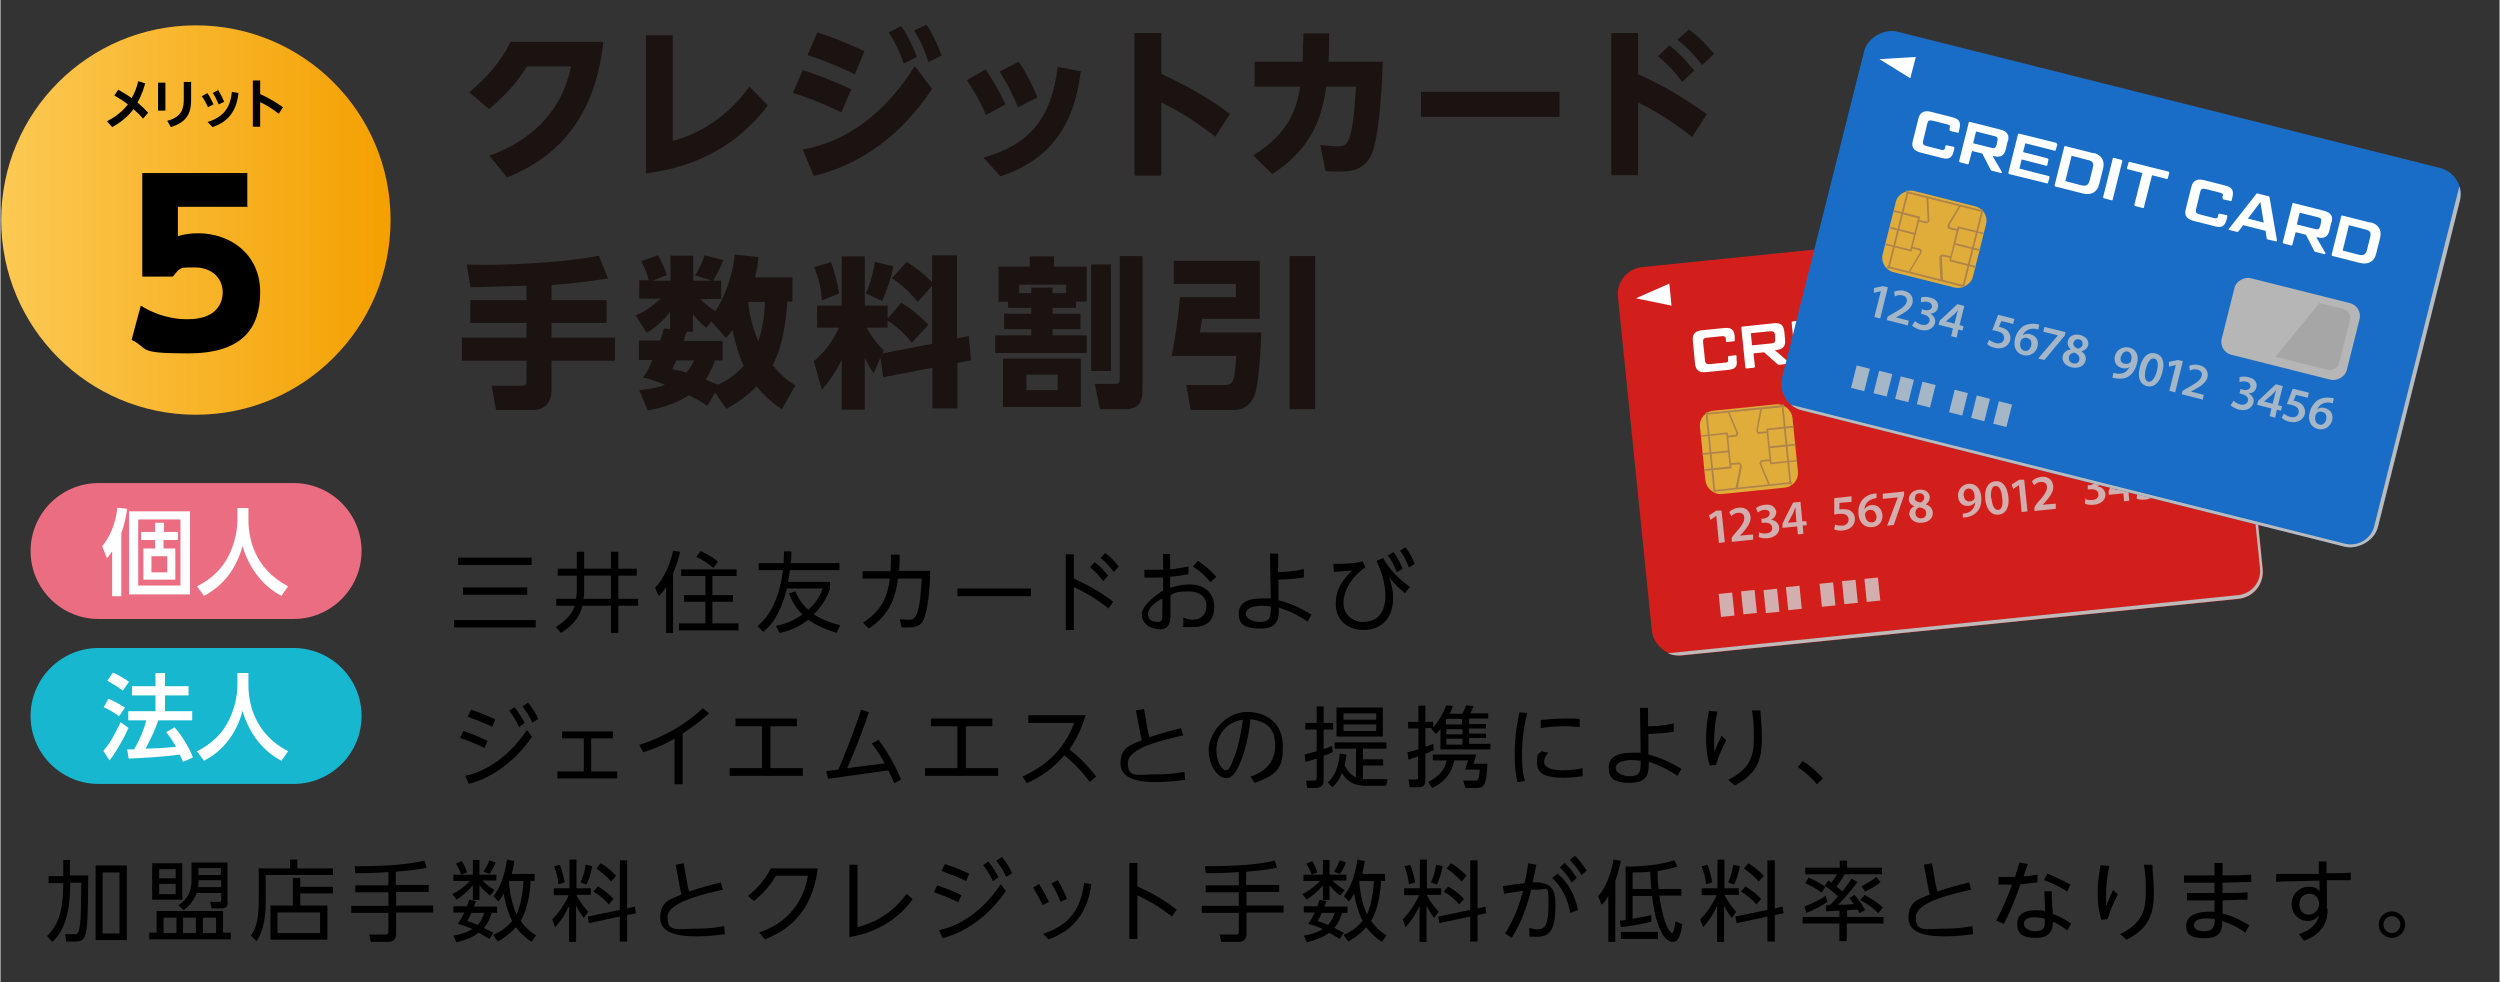 <svg xmlns="http://www.w3.org/2000/svg" xmlns:xmpTPg="http://ns.adobe.com/xap/1.0/t/pg/" xmlns:xmpMM="http://ns.adobe.com/xap/1.0/mm/" xmlns:xmpGImg="http://ns.adobe.com/xap/1.0/g/img/" xmlns:xmpG="http://ns.adobe.com/xap/1.0/g/" xmlns:xmp="http://ns.adobe.com/xap/1.0/" xmlns:xlink="http://www.w3.org/1999/xlink" xmlns:x="adobe:ns:meta/" xmlns:stRef="http://ns.adobe.com/xap/1.0/sType/ResourceRef#" xmlns:stEvt="http://ns.adobe.com/xap/1.0/sType/ResourceEvent#" xmlns:stDim="http://ns.adobe.com/xap/1.0/sType/Dimensions#" xmlns:rdf="http://www.w3.org/1999/02/22-rdf-syntax-ns#" xmlns:pdf="http://ns.adobe.com/pdf/1.3/" xmlns:illustrator="http://ns.adobe.com/illustrator/1.0/" xmlns:dc="http://purl.org/dc/elements/1.1/" id="_&#x30EC;&#x30A4;&#x30E4;&#x30FC;_1" width="240mm" height="94.3mm" viewBox="0 0 680.3 267.4"><rect x="0" y="0" width="680.3" height="267.4" fill="#333333" stroke="none"/><defs><linearGradient id="_&#x540D;&#x79F0;&#x672A;&#x8A2D;&#x5B9A;&#x30B0;&#x30E9;&#x30C7;&#x30FC;&#x30B7;&#x30E7;&#x30F3;" data-name="&#x540D;&#x79F0;&#x672A;&#x8A2D;&#x5B9A;&#x30B0;&#x30E9;&#x30C7;&#x30FC;&#x30B7;&#x30E7;&#x30F3;" x1=".2" y1="554.5" x2="106.2" y2="554.5" gradientTransform="translate(0 -494.6)" gradientUnits="userSpaceOnUse"><stop offset="0" stop-color="#fcc954"></stop><stop offset="1" stop-color="#f4a000"></stop></linearGradient><clipPath id="clippath"><path d="M446.9,72.7l151.6-15.4c4.1-.4,7.7,2.5,8.1,6.6l9.2,91c.4,4.1-2.5,7.7-6.6,8.1l-151.6,15.4c-4.1.4-7.7-2.5-8.1-6.6l-9.2-91c-.4-4.1,2.5-7.7,6.6-8.1Z" style="fill: none;"></path></clipPath><clipPath id="clippath-1"><rect x="524.1" y="-4.9" width="106.3" height="167.2" rx="7.4" ry="7.4" transform="translate(360.3 619.4) rotate(-75.9)" style="fill: none;"></rect></clipPath></defs><g style="isolation: isolate;"><g id="_&#x30EC;&#x30A4;&#x30E4;&#x30FC;_11"><circle cx="53.2" cy="59.9" r="53" style="fill: url(#_&#x540D;&#x79F0;&#x672A;&#x8A2D;&#x5B9A;&#x30B0;&#x30E9;&#x30C7;&#x30FC;&#x30B7;&#x30E7;&#x30F3;);"></circle><g><path d="M32,24.4c1.2.7,2.2,1.2,3.7,2.3.9-1.5,1.4-2.9,1.8-4.6l1.9.6c-.7,2.6-1.6,4.3-2.1,5.2,1.4,1.2,2.3,2.1,2.9,2.8l-1.4,1.6c-.9-1.1-1.5-1.6-2.6-2.6-1.5,2.1-3.6,3.7-5.8,4.9l-1.4-1.6c.9-.5,3.6-1.8,5.7-4.6-1.2-.9-2.1-1.5-3.7-2.4l1-1.5h0Z"></path><path d="M44.9,22.5v7.6h-2v-7.6h2ZM51.9,22.2v4.9c0,3.2-.7,6-5.5,7.5l-1-1.7c4.1-1.1,4.5-3.5,4.5-5.9v-4.7h2Z"></path><path d="M56.3,25.3c.5.7,1,1.6,1.7,3.1l-1.5.8c-.5-1.1-.9-1.9-1.7-3l1.4-.8h.1ZM64.8,25.4c-.5,4.1-2.2,7.6-7.1,9.2l-1.3-1.4c4.6-1.4,6.2-4.2,6.6-8.2l1.7.3h.1ZM59.3,24.6c.6,1,1.1,1.9,1.6,3.1l-1.5.7c-.5-1.2-.9-2-1.6-3.1l1.5-.8h0Z"></path><path d="M75.8,31c-2.1-1.6-3.4-2.4-5.1-3.2v6.7h-2v-12.6h2v3.7c1.7.8,3.7,1.8,6.2,3.6l-1.1,1.7h0Z"></path></g><path d="M67.3,56.3h-19v8c1.3-.4,2.9-.8,5.5-.8,8.9,0,16.9,5.8,16.9,16s-5.2,16.7-19.6,16.7-10.4-1.2-15.4-3.7l2.5-9.3c5.9,3.7,11.3,3.7,12.8,3.7,8.1,0,9.5-4.7,9.5-7.3,0-4.1-3.2-6.8-7.6-6.8s-3.8,0-6,2.5h-8.3v-28.2h28.6v9.3h.1Z"></path><g><path d="M133,42.4c7.8-2.7,19.3-9.3,22.3-24.3h-12c-1.8,2.9-4.5,6.8-10.3,11.6l-5.4-4.6c5-4.1,8.5-8.3,11.3-13.7h25.2c-2.6,25.4-17.8,33.5-26.2,36.9l-4.8-5.9h0Z" style="fill: #1a1311;"></path><path d="M183,9.6v28.8c5.3-1.5,13.6-4.9,20.9-14.8l5,5.1c-10.8,14.2-24.8,17.4-33.2,18.5V9.6h7.3Z" style="fill: #1a1311;"></path><path d="M228.9,30.6c-5.6-2.8-10.6-4.5-13.2-5.3l2.7-6.2c2.6.8,7,2.3,13.2,5.2,0,0-2.7,6.3-2.7,6.3ZM253.6,24.2c-12.4,18.7-27.5,22.5-32.2,23.7l-3-7.2c18-3.2,27.6-18.2,30.5-22.7l4.7,6.2ZM232.5,20.2c-4.5-2.2-7.7-3.5-12.8-5.2l2.7-6.2c4.8,1.6,7.4,2.7,12.8,5.1l-2.6,6.3h0ZM245.2,7.1c2,2.9,2.9,5,4.3,8.4l-3.6,1.8c-1.3-3.6-2.2-5.5-4.1-8.5l3.4-1.7h0ZM252.1,6.7c1.8,2.8,2.8,5,4.1,8.4l-3.6,1.8c-1.1-3.5-2-5.5-3.9-8.6,0,0,3.4-1.6,3.4-1.6Z" style="fill: #1a1311;"></path><path d="M268.2,18.9c2,2.9,3.6,5.8,5.4,9.5l-5.3,2.9c-1.6-3.7-2.9-5.9-5.2-9.5l5.1-2.9ZM294.1,19.4c-1.3,10-4.9,23.1-21.9,28.6l-4.6-5.1c12.5-3.5,18.5-10.6,20.2-24.7,0,0,6.3,1.2,6.3,1.2ZM277.2,16.8c2.2,3.3,3.6,6.1,5.1,9.7l-5.3,2.7c-1.6-3.8-2.8-6.2-5-9.7l5.2-2.7h0Z" style="fill: #1a1311;"></path><path d="M330.7,37.2c-6.6-5.1-10.5-7.2-14.7-9.3v19.9h-7.3V9h7.3v11.1c6.9,3.2,12.6,6.4,18.7,10.9l-4,6.2Z" style="fill: #1a1311;"></path><path d="M361.7,9.1c0,4.6-.1,7.5-.2,7.7h14.8c-.1,3.8-.7,18.2-2.7,24.3-1.9,5.6-6.6,5.6-9.2,5.6s-2.7,0-3.7-.2l-1.4-7c1.4.1,3.3.3,4.8.3,2.4,0,4,0,4.9-16.2h-8.1c-1,6.8-2.9,16.2-14.7,23.8l-5.2-5.1c10.1-6.2,11.9-13.1,12.8-18.7h-12.4v-6.8h13.1c0-3,.1-4.7.2-7.7h7Z" style="fill: #1a1311;"></path><path d="M424.4,25v6.8h-37.7v-6.8h37.7Z" style="fill: #1a1311;"></path><path d="M460.4,37.2c-1.8-1.4-7.5-5.9-14.6-9.3v19.8h-7.3V9h7.3v11.2c5.1,2.3,10.8,5.2,18.7,10.9l-4,6.2h-.1ZM454.4,12.4c2.2,1.7,4.1,3.7,6.7,6.8l-3.3,3.1c-2.2-3-4-4.8-6.6-7l3.1-2.9h0ZM459.6,8c3,2.2,5.1,4.5,6.9,6.7l-3.3,3c-2.4-3.1-3.8-4.5-6.7-6.9l3.2-2.8s-.1,0-.1,0Z" style="fill: #1a1311;"></path><path d="M143.1,77.8c-2.2,0-12.7.4-15.1.4l-1.1-6.2c1.7,0,2.9.1,4.9.1,8.4,0,23.2-.8,31.1-2.5l2.5,6.2c-7.1,1.1-11.4,1.5-15.4,1.8v4.1h15v6.2h-15v4h17.3v6.3h-17.3v8.3c0,4.1-3.2,5.1-4.6,5.1h-10.5l-1.2-6.6h8.1c.7,0,1.4,0,1.4-1.1v-5.7h-17.6v-6.3h17.6v-4h-15.3v-6.2h15.3v-3.8h-.1Z" style="fill: #1a1311;"></path><path d="M194.6,106.8l-2.2,3.7c-1.2-.9-2.2-1.5-5-2.9-2.8,1.8-6.1,3.2-11.2,4.1l-2.3-5.5c3.4-.3,5.4-.8,7-1.5-4-1.5-5.2-1.8-6-1.9.8-1.2,1.4-2,2.6-4.8h-3.7v-5.3h5.8c.5-1.5.7-2.3,1-3.3l1.7.2v-4.7c-2.7,3.4-4.9,4.8-6.4,5.7l-3-4.8c1.5-.5,3.5-1.5,6.8-4.5h-5.8v-5h2.6c-.7-2.6-1.6-4.3-2.1-5.2l4.6-1.6c1.3,2.4,1.8,3.4,2.4,5.4l-3.9,1.5h4.9v-6.8h6.2v6.8h5.2l-4.7-1.4c.5-.9,1.5-2.3,2.6-5.5l5.1,1.3c-.6,1.6-1.5,3.4-2.8,5.6h2.2v5h-5.7c.7.7,2.2,2.1,4.1,3.3,1.5-2.2,4.5-7.8,5.3-15.4l6.5.7c-.2,1.5-.4,3-1,5.5h10.2v6.6h-1.4c-.2,2.5-.7,11.2-4,17.3,2.4,3.1,4.8,4.6,6.2,5.5l-3.7,6.5c-1.6-1.1-4.1-2.9-6.9-6.2-3.3,3.4-6.6,5.2-8.2,6.1l-3.1-4.5h0ZM184,98.1c-.2.4-.3.7-1.1,2.4,1.2.3,2.1.4,3.8.9,1.3-1.4,1.7-2.4,2.1-3.3h-4.8ZM194.5,98.1c-.4,1.2-1,2.9-2.5,5.2.6.3,1.3.6,3.3,1.4,1.7-.7,4.4-2.2,7-5.1-.6-1.4-1.9-4.3-3-9.8-.7,1-1.1,1.5-1.8,2.2l-4-4.5-1.3,1.7c-1.1-.8-1.9-1.4-3.7-3.7v4.8h-1.7c-.5,1.4-.6,1.8-.8,2.5h10.6v5.3h-2.2,0ZM203.5,82.2c.7,5.7,2.2,9.3,2.8,10.7,1.5-4.3,1.7-8.2,1.8-10.7h-4.6Z" style="fill: #1a1311;"></path><path d="M239.4,97.7l-1.7,4c-.7-1.1-1.3-1.9-2.4-4.4v14.2h-6.3v-13.5c-1.9,3.8-3.5,5.9-5.4,8.1l-2.2-7.8c2.6-2.1,4.8-4.8,6.9-9.1h-6v-6h6.7v-13.4h6.3v13.4h6.2v3.6l3.7-4.4c2.9,1.8,5.2,3.7,7.4,6l-4.5,4.9c-3.2-4-6.1-5.7-6.6-6v1.9h-5.7c.5.9,1.9,3.6,4.7,6.2l-.4.8,13.5-2.6v-15.8l-3.9,4.4c-2.1-2.6-3.9-4.3-7-6.5l4-4.4c2.6,1.6,4.8,3.4,6.9,5.5v-7.3h6.8v22.6l3.2-.6.6,6.6-3.7.7v12.4h-6.8v-11.1l-13.4,2.6-.7-5.2-.2.2h0ZM226.1,71.4c.9,2.4,1.8,5.7,2.2,8.5l-4.7,1.9c-.2-3.3-.8-5.9-2.1-9.1l4.5-1.3h.1ZM243.1,72.5c-.7,3.3-1.9,7-3.1,9.4l-4.4-2c1.1-2.4,2.1-6,2.4-8.6l5.1,1.2Z" style="fill: #1a1311;"></path><path d="M292.7,83.8h-6.3v1.6h7.6v4.2h-7.6v1.7h9.3v4.8h-24.9v-4.8h9.8v-1.7h-7.4v-4.2h7.4v-1.6h-6.3v-1.7h-2.6v-9.5h8.5v-2.8h6.6v2.8h8.9v9.5h-2.9v1.7h-.1ZM294.1,97.6v13.2h-21.2v-13.2h21.2ZM290.1,79.8v-2.3h-12.8v2.3h3.3v-1.5h5.8v1.5h3.7ZM287.8,102h-8.5v4.2h8.5v-4.2ZM302.3,72v29h-5.4v-29h5.4ZM310.9,105.7c0,4-1.1,5.7-5.1,5.7h-6.5l-1.4-6.9h5.5c1,0,1.3-.2,1.3-1.4v-33.4h6.2v36Z" style="fill: #1a1311;"></path><path d="M319.3,71h23.5v15.8h-15.7c-.3,1.7-.3,1.9-.6,3.7h16.7c0,2.9-.6,14-1.8,17.1-.7,1.8-2.3,4-5.5,4h-11.9l-1.2-6.8h10.3c2.7,0,2.8-1.1,3.3-7.9h-17.6c1.1-5.1,2.1-13.1,2.3-16h15.2v-3.6h-16.9v-6.2h0ZM350.9,69.7h7v41.7h-7v-41.7Z" style="fill: #1a1311;"></path></g><g><g><path d="M26.7,131.5h53.1c10.2,0,18.5,8.3,18.5,18.5h0c0,10.2-8.3,18.5-18.5,18.5H26.7c-10.2,0-18.5-8.3-18.5-18.5h0c0-10.2,8.3-18.5,18.5-18.5Z" style="fill: #eb6d81;"></path><g><path d="M32.9,162.3h-2.5v-12.2c-.5.7-.8,1.1-1.4,1.9l-1.3-3.3c3-3.7,3.9-8,4.1-10.5l2.7.3c-.6,3.9-1.1,5.2-1.6,6.6,0,0,0,17.2,0,17.2ZM51.6,161.8h-16.6v-22.6h16.6v22.6ZM49,141.4h-11.5v18h11.5v-18ZM44.4,144.8h3.9v2.2h-3.9v2.3h3.2v8.5h-8.7v-8.5h3.2v-2.3h-3.8v-2.2h3.8v-2.5h2.4v2.5h-.1ZM45.4,151.4h-4.3v4.4h4.3v-4.4Z" style="fill: #fff;"></path><path d="M64.5,138.3h3v3.2c0,5,1.6,13.3,10.8,18.1l-1.8,2.6c-4.7-2.4-8.8-7.2-10.6-13.6-1.6,6.2-5.4,11-10.5,13.6l-1.9-2.6c3.7-1.8,6.9-4.7,8.7-8.5,1.4-2.8,2.3-6.4,2.3-9.5v-3.3Z" style="fill: #fff;"></path></g></g><g><path d="M26.7,176.4h53.1c10.2,0,18.5,8.3,18.5,18.5h0c0,10.2-8.3,18.5-18.5,18.5H26.7c-10.2,0-18.5-8.3-18.5-18.5h0c0-10.2,8.3-18.5,18.5-18.5Z" style="fill: #16b7cf;"></path><g><path d="M34.8,198.3c-1.1,2.5-3.3,6.4-5.1,8.7l-1.7-2.6c1.1-1.3,2.3-2.7,4.7-7.8l2.2,1.6h-.1ZM29.4,190.2c2,.9,3.2,1.6,4.5,2.4l-1.6,2.4c-1.3-1-2.7-1.8-4.2-2.5l1.3-2.3h0ZM30.6,183.1c1.1.4,3.5,1.8,4.4,2.5l-1.7,2.4c-1.2-.9-1.5-1.1-4.2-2.7,0,0,1.5-2.2,1.5-2.2ZM43,196c-1,2.9-2,5-3.5,7.8,2.9-.1,4.1-.1,8.3-.5-1-1.8-2.1-3.3-2.7-4l2.3-1.3c2.4,2.7,4.2,6.1,5,8.2l-2.7,1.2c-.3-.8-.6-1.3-.9-2-3.7.6-11,1-13.9,1.1l-.4-2.5h1.9c1.7-3.1,2.6-5.2,3.3-7.9h-4.9v-2.5h7.4v-4.3h-6.4v-2.5h6.4v-3.6h2.6v3.6h6.4v2.5h-6.4v4.3h7.4v2.5h-9.4.2Z" style="fill: #fff;"></path><path d="M64.5,183.2h3v3.2c0,5,1.6,13.3,10.8,18.1l-1.8,2.6c-4.7-2.4-8.8-7.2-10.6-13.6-1.6,6.2-5.4,11-10.5,13.6l-1.9-2.6c3.7-1.8,6.9-4.7,8.7-8.5,1.4-2.8,2.3-6.4,2.3-9.5v-3.3Z" style="fill: #fff;"></path></g></g></g><g><g><g><rect x="444.5" y="64.7" width="167.2" height="106.3" rx="7.4" ry="7.4" transform="translate(-9.2 54) rotate(-5.8)" style="fill: #d31f1b;"></rect><g style="clip-path: url(#clippath);"><g style="mix-blend-mode: multiply;"><path d="M609.4,163.6l-161.9,16.5-.2-1.6,161.9-16.5c3.6-.4,6.3-3.6,5.9-7.3l-10.3-100.8,1.6-.2,10.3,100.8c.5,4.5-2.8,8.5-7.3,9h0Z" style="fill: #bbb;"></path></g></g></g><polygon points="445.2 81.2 454.9 83.2 454.3 77.2 445.2 81.2" style="fill: #fff;"></polygon><g><rect x="463.3" y="110.9" width="25.3" height="22.8" rx="4" ry="4" transform="translate(-9.9 48.7) rotate(-5.8)" style="fill: #e0ad3b;"></rect><g><polygon points="463.9 128.2 463.9 127.7 470.7 127 469.8 118.2 463 118.9 462.9 118.5 470.2 117.7 471.2 127.5 463.9 128.2" style="fill: #af844a;"></polygon><rect x="463.3" y="123" width="7.1" height=".5" transform="translate(-10.1 47.8) rotate(-5.8)" style="fill: #af844a;"></rect><path d="M470.1,119.1v-.5l2-.2c.2,0,.3-.1.4-.3v-.4h0l-2.3-5.5.4-.2,2.3,5.5c.2.3.2.6,0,.9-.1.3-.4.5-.7.5l-2.1.2h0Z" style="fill: #af844a;"></path><path d="M472.8,133h-.5l1.2-6v-.4c0-.1-.2-.2-.4-.2l-2.1.2v-.5l2-.2c.3,0,.6,0,.8.4.2.2.3.6.2.9l-1.1,5.9h-.1Z" style="fill: #af844a;"></path><polygon points="464.3 112.9 464.2 112.2 464.7 112.2 464.7 112.4 485 110.3 485 110.1 485.5 110.1 485.6 110.8 464.3 112.9" style="fill: #af844a;"></polygon><polygon points="466.5 134.1 466.4 133.4 487.6 131.2 487.7 131.9 487.2 131.9 487.2 131.7 466.9 133.8 466.9 134 466.5 134.1" style="fill: #af844a;"></polygon><rect x="465.3" y="112.8" width=".5" height="21" transform="translate(-10.1 47.7) rotate(-5.8)" style="fill: #af844a;"></rect><polygon points="481.7 126.4 480.7 116.7 488 115.9 488.1 116.4 481.2 117.1 482.1 125.9 489 125.2 489 125.6 481.7 126.4" style="fill: #af844a;"></polygon><rect x="481.4" y="121.2" width="7.1" height=".5" transform="translate(-9.8 49.6) rotate(-5.8)" style="fill: #af844a;"></rect><path d="M478.9,118.2c-.3,0-.6-.1-.7-.4-.2-.2-.3-.6-.2-.9l1.1-5.9h.5l-1.2,6v.4c0,.1.2.2.4.2l2.1-.2v.5l-2,.2h0Z" style="fill: #af844a;"></path><path d="M481.3,132.1l-2.3-5.5c-.2-.3-.2-.6,0-.9.1-.3.4-.5.7-.5l2.1-.2v.5l-2,.2c-.2,0-.3.1-.4.3v.4h0l2.3,5.5-.4.2h0Z" style="fill: #af844a;"></path><rect x="486" y="110.8" width=".5" height="21" transform="translate(-9.8 49.8) rotate(-5.8)" style="fill: #af844a;"></rect></g></g><g><rect x="468" y="161.5" width="3.7" height="6.3" transform="translate(-14.2 48.3) rotate(-5.8)" style="fill: #d3aeae;"></rect><rect x="474.1" y="160.8" width="3.7" height="6.3" transform="translate(-14.1 48.9) rotate(-5.8)" style="fill: #d3aeae;"></rect><rect x="480.3" y="160.4" width="3.7" height="6.3" transform="translate(-14.1 49.6) rotate(-5.8)" style="fill: #d3aeae;"></rect><rect x="486.4" y="159.6" width="3.7" height="6.3" transform="translate(-14 50.2) rotate(-5.8)" style="fill: #d3aeae;"></rect><rect x="495.5" y="158.7" width="3.7" height="6.3" transform="translate(-13.8 51.1) rotate(-5.8)" style="fill: #d3aeae;"></rect><rect x="501.6" y="158" width="3.7" height="6.3" transform="translate(-13.7 51.7) rotate(-5.8)" style="fill: #d3aeae;"></rect><rect x="507.7" y="157.4" width="3.7" height="6.3" transform="translate(-13.6 52.3) rotate(-5.8)" style="fill: #d3aeae;"></rect></g><g><path d="M472.2,96.7c.2,0,.4,0,.4.3v.9c.3,1.9-.3,2.6-2.3,2.8l-6,.6c-1.9.2-2.8-.5-3-2.3l-.6-6.2c-.2-1.8.6-2.7,2.5-2.9l6-.6c2-.2,2.7.4,2.9,2.3v.9c.1.2,0,.4-.2.4l-1.8.2c-.2,0-.4,0-.4-.3v-.6c-.1-.5-.4-.7-.9-.7l-4,.4c-1.2.1-1.4.4-1.3,1.4l.5,4.7c.1,1,.4,1.2,1.6,1.1l4-.4c.6,0,.8-.3.7-.8v-.6c0-.2,0-.4.3-.4l1.8-.2s-.2,0-.2,0Z" style="fill: #fff;"></path><path d="M485.6,90.2l.2,2.2c.2,1.8-.5,2.7-2.4,2.9h-.4l3.8,3.3c.2.1,0,.3,0,.4l-2.5.3c-.3,0-.4,0-.6-.2l-3.6-3.2-2.9.3.4,3.5c0,.2-.1.4-.3.4l-1.9.2c-.2,0-.4,0-.4-.3l-1.1-10.7c0-.2,0-.4.3-.4l8.5-.9c1.9-.2,2.7.5,2.9,2.3h0ZM476.9,94l5-.5c1.1-.1,1.3-.3,1.2-1.3v-1c-.2-.9-.4-1.1-1.6-1l-5,.5.3,3.3h.1Z" style="fill: #fff;"></path><path d="M498.2,86.4c.2,0,.4,0,.4.3v1.4c.2.2,0,.4-.2.4l-8.1.8.3,2.5,6.8-.7c.2,0,.4,0,.4.3v1.4c.2.2,0,.4-.2.4l-6.8.7.3,2.6,8.1-.8c.2,0,.4,0,.4.3v1.4c.2.2,0,.4-.2.4l-10.3,1.1c-.2,0-.4,0-.4-.3l-1.1-10.7c0-.2,0-.4.3-.4l10.3-1.1h0Z" style="fill: #fff;"></path><path d="M508.6,85.3c2.2-.2,3.7.9,3.9,3.1l.5,4.5c.2,2.1-1,3.6-3.2,3.8l-7.7.8c-.2,0-.4,0-.4-.3l-1.1-10.7c0-.2,0-.4.3-.4l7.7-.8h0ZM504.1,95.1l4.4-.4c1.5-.1,2-.7,1.8-1.9l-.4-3.7c-.1-1.2-.7-1.6-2.2-1.5l-4.4.4.7,7.1h.1Z" style="fill: #fff;"></path><path d="M517.9,95.5c0,.2,0,.4-.3.4l-1.9.2c-.2,0-.4,0-.4-.3l-1.1-10.7c0-.2,0-.4.3-.4l1.9-.2c.2,0,.4,0,.4.3l1.1,10.7Z" style="fill: #fff;"></path><path d="M523.1,86l-4,.4c-.2,0-.4,0-.4-.3v-1.4c-.2-.2,0-.4.2-.4l10.7-1.1c.2,0,.4,0,.4.3v1.4c.2.2,0,.4-.2.4l-4,.4.9,8.9c0,.2,0,.4-.3.4l-1.9.2c-.2,0-.4,0-.4-.3l-.9-8.9h0Z" style="fill: #fff;"></path><path d="M548.4,88.9c.2,0,.4,0,.4.3v.9c.3,1.9-.3,2.6-2.3,2.8l-6,.6c-1.9.2-2.8-.5-3-2.3l-.6-6.2c-.2-1.8.6-2.7,2.5-2.9l6-.6c2-.2,2.7.4,2.9,2.3v.9c0,.2,0,.4-.2.4l-1.8.2c-.2,0-.4,0-.4-.3v-.6c0-.5-.4-.7-.9-.7l-4,.4c-1.2.1-1.4.4-1.3,1.4l.5,4.7c0,1,.4,1.2,1.6,1.1l4-.4c.6,0,.8-.3.7-.8v-.6c0-.2,0-.4.3-.4l1.8-.2s-.2,0-.2,0Z" style="fill: #fff;"></path><path d="M559.8,89.4l-6.1.6-.6,1.9c0,.2-.2.3-.5.4l-2,.2c-.2,0-.3-.1-.2-.3l3.7-11.2c0-.2.2-.3.5-.4l2.8-.3c.3,0,.4,0,.5.3l5.9,10.2c0,.2,0,.4-.2.4l-2.1.2c-.3,0-.4,0-.5-.3l-1-1.8h-.2ZM554.3,87.8l4.4-.4-2.7-4.9-1.7,5.4h0Z" style="fill: #fff;"></path><path d="M576,81l.2,2.2c.2,1.8-.5,2.7-2.4,2.9h-.4l3.8,3.3c.2.1,0,.3,0,.4l-2.5.3c-.3,0-.4,0-.6-.2l-3.6-3.2-2.9.3.4,3.5c0,.2,0,.4-.3.4l-1.9.2c-.2,0-.4,0-.4-.3l-1.1-10.7c0-.2,0-.4.3-.4l8.5-.9c1.9-.2,2.7.5,2.9,2.3h0ZM567.3,84.8l5-.5c1.1-.1,1.3-.3,1.2-1.3v-1c-.2-.9-.4-1.1-1.6-1l-5,.5.3,3.3h0Z" style="fill: #fff;"></path><path d="M586,77.4c2.2-.2,3.7.9,3.9,3.1l.5,4.5c.2,2.1-1,3.6-3.2,3.8l-7.7.8c-.2,0-.4,0-.4-.3l-1.1-10.7c0-.2,0-.4.3-.4l7.7-.8ZM581.5,87.2l4.4-.4c1.5-.1,2-.7,1.8-1.9l-.4-3.7c0-1.2-.7-1.6-2.2-1.5l-4.4.4.7,7.1h.1Z" style="fill: #fff;"></path></g><g><path d="M467,140.5h0l-1.5,1-.4-1.2,2-1.3h1.4c0-.1.9,8.6.9,8.6l-1.6.2-.7-7.3h0Z" style="fill: #d3aeae;"></path><path d="M471.3,147.4v-1c-.1,0,.8-1.1.8-1.1,1.9-2.1,2.7-3.3,2.6-4.4,0-.8-.6-1.4-1.7-1.3-.8,0-1.4.5-1.8.9l-.6-1.1c.6-.6,1.5-1.1,2.6-1.2,1.9-.2,3,.9,3.2,2.4s-.8,2.9-2.2,4.5l-.7.7h0l3.6-.3v1.4c.1,0-5.8.6-5.8.6h0Z" style="fill: #d3aeae;"></path><path d="M478.6,144.9c.4.2,1.2.4,2.1.3,1.3-.1,1.7-.9,1.6-1.6-.1-1-1.1-1.4-2.1-1.3h-.8v-1.1c-.1,0,.6,0,.6,0,.8-.2,1.7-.6,1.6-1.5,0-.6-.6-1-1.5-.9-.7,0-1.4.5-1.7.7l-.5-1.2c.5-.4,1.4-.8,2.5-.9,1.8-.2,2.8.7,3,1.9,0,.9-.4,1.7-1.4,2.2h0c1.1.1,2,.8,2.2,2,.2,1.5-1,2.8-3.1,3-1.1.1-2,0-2.5-.4l.2-1.3h-.2Z" style="fill: #d3aeae;"></path><path d="M489.3,145.5l-.2-2.2-4,.4v-1.1c-.1,0,2.9-5.8,2.9-5.8l2-.2.5,5.3h1.1c0-.1.1,1.1.1,1.1h-1.1c0,.1.2,2.3.2,2.3l-1.6.2h.1ZM488.9,142l-.2-2.4c0-.5,0-1-.1-1.5h0c-.2.6-.4,1.1-.6,1.6l-1.4,2.6h0l2.4-.2h0Z" style="fill: #d3aeae;"></path><path d="M504,136.6l-3.4.3v1.8c.1,0,.3,0,.6-.1.8,0,1.6,0,2.2.3.7.4,1.3,1,1.4,2.1.2,1.7-1.1,3.2-3.2,3.4-1,.1-1.9,0-2.4-.3l.2-1.3c.4.2,1.2.3,2,.3s1.8-.7,1.7-1.8c-.1-1-.9-1.6-2.7-1.4-.5,0-.8.1-1.2.2v-4.5c.1,0,4.7-.5,4.7-.5v1.4h0Z" style="fill: #d3aeae;"></path><path d="M510.9,135.6c-.2,0-.5,0-.8.1-1.8.4-2.6,1.6-2.7,2.9h0c.4-.5,1-1,1.9-1.1,1.5-.2,2.8.8,3,2.6.2,1.7-.9,3.3-2.8,3.4-2.1.2-3.5-1.3-3.7-3.4-.2-1.7.3-3.1,1.1-4.1.7-.8,1.7-1.4,3-1.6.4,0,.6-.1.8-.1v1.3h.2ZM510.6,140.4c-.1-1-.7-1.7-1.7-1.6-.6,0-1.1.5-1.3,1v.5c.1,1.2.8,2,1.9,1.9.9,0,1.3-.9,1.2-1.9h-.1Z" style="fill: #d3aeae;"></path><path d="M518.2,133.7v1.1l-2.8,8.1-1.8.2,2.9-7.7h0l-4.1.4v-1.4l5.8-.6h0Z" style="fill: #d3aeae;"></path><path d="M519.6,140.2c0-1.1.4-1.9,1.4-2.4h0c-1-.4-1.5-1.1-1.5-1.8,0-1.4,1-2.5,2.7-2.7,1.9-.2,2.9.9,3,1.9,0,.7-.2,1.5-1.1,2.1h0c1,.3,1.8,1,1.9,2.1.2,1.6-1.1,2.8-2.9,2.9-2,.2-3.2-.9-3.4-2.1h-.1ZM521.1,135.6c0,.7.7,1.1,1.6,1.2.6-.2,1-.8,1-1.4s-.5-1.2-1.4-1.1c-.8,0-1.2.7-1.1,1.3h0ZM524.2,139.6c0-.9-.8-1.3-1.8-1.5-.8.3-1.2.9-1.1,1.7,0,.7.7,1.4,1.6,1.3.9,0,1.4-.7,1.3-1.5Z" style="fill: #d3aeae;"></path><path d="M534.1,139.8c.3,0,.5,0,.9-.1.6-.1,1.3-.4,1.7-.9.5-.5.8-1.2.9-2.1h0c-.4.5-1,.9-1.8,1-1.5.2-2.8-.8-2.9-2.5-.2-1.7,1-3.3,2.8-3.5,2-.2,3.3,1.3,3.5,3.4.2,1.9-.3,3.3-1.1,4.2-.7.8-1.7,1.3-2.9,1.5-.4,0-.8.1-1,.1v-1.3.2h-.1ZM534.5,135c0,.9.7,1.6,1.6,1.5.7,0,1.1-.4,1.3-.9v-.5c0-1.2-.7-2.2-1.7-2.1-.8,0-1.4.9-1.3,2h.1Z" style="fill: #d3aeae;"></path><path d="M546.6,135.2c.3,2.8-.6,4.7-2.7,4.9-2,.2-3.3-1.5-3.6-4.2s.7-4.7,2.7-4.9c2.1-.2,3.3,1.6,3.6,4.2ZM542,135.7c.2,2.1.9,3.2,1.8,3.1,1,0,1.4-1.3,1.1-3.4-.2-2-.8-3.2-1.8-3.1-.9,0-1.4,1.2-1.2,3.4h.1Z" style="fill: #d3aeae;"></path><path d="M549.4,132.1h0l-1.5,1-.4-1.2,2-1.3h1.4c0-.1.9,8.6.9,8.6l-1.6.2-.7-7.3h-.1Z" style="fill: #d3aeae;"></path><path d="M553.7,139v-1l.8-1.1c1.9-2.1,2.7-3.3,2.6-4.4,0-.8-.6-1.4-1.7-1.3-.8,0-1.4.5-1.8.9l-.6-1.1c.6-.6,1.5-1.1,2.6-1.2,1.9-.2,3,.9,3.2,2.4s-.8,2.9-2.2,4.5l-.7.7h0l3.6-.3v1.4l-5.8.6h0Z" style="fill: #d3aeae;"></path><path d="M567.4,135.8c.4.2,1.2.4,2.1.3,1.3-.1,1.7-.9,1.6-1.6,0-1-1.1-1.4-2.1-1.3h-.8v-1.1h.6c.8-.2,1.7-.6,1.6-1.5,0-.6-.6-1-1.5-.9-.7,0-1.4.5-1.7.7l-.5-1.2c.5-.4,1.4-.8,2.5-.9,1.8-.2,2.8.7,3,1.9,0,.9-.4,1.7-1.4,2.2h0c1.1.1,2,.8,2.2,2,.2,1.5-1,2.8-3.1,3-1.1.1-2,0-2.5-.4l.2-1.3h-.2,0Z" style="fill: #d3aeae;"></path><path d="M578.1,136.5l-.2-2.2-4,.4v-1.1l2.9-5.8,2-.2.5,5.3h1.1c0-.1,0,1.1,0,1.1h-1.1c0,.1.2,2.3.2,2.3l-1.6.2h.2ZM577.8,133l-.2-2.4v-1.5h0c-.2.6-.4,1.1-.6,1.6l-1.4,2.6h0l2.4-.2h-.2Z" style="fill: #d3aeae;"></path><path d="M586.3,128.2l-3.4.3v1.8s.3,0,.6-.1c.8,0,1.6,0,2.2.3.7.4,1.3,1,1.4,2.1.2,1.7-1.1,3.2-3.2,3.4-1,.1-1.9,0-2.4-.3l.2-1.3c.4.2,1.2.3,2,.3s1.8-.7,1.7-1.8c0-1-.9-1.6-2.7-1.4-.5,0-.8.1-1.2.2v-4.5l4.7-.5v1.4h.1Z" style="fill: #d3aeae;"></path><path d="M593.2,127.3c-.2,0-.5,0-.8.1-1.8.4-2.6,1.6-2.7,2.9h0c.4-.5,1-1,1.9-1.1,1.5-.2,2.8.8,3,2.6.2,1.7-.9,3.3-2.8,3.4-2.1.2-3.5-1.3-3.7-3.4-.2-1.7.3-3.1,1.1-4.1.7-.8,1.7-1.4,3-1.6.4,0,.6-.1.8-.1v1.3s.2,0,.2,0ZM592.9,132c0-1-.7-1.7-1.7-1.6-.6,0-1.1.5-1.3,1v.5c0,1.2.8,2,1.9,1.9.9,0,1.3-.9,1.2-1.9h-.1Z" style="fill: #d3aeae;"></path></g><rect x="557.9" y="101.5" width="35.1" height="21.5" rx="3.6" ry="3.6" transform="translate(-8.4 58.7) rotate(-5.8)" style="fill: #b6b6b6;"></rect><path d="M588.8,119.1l-14.7,1.5,6.3-17.8,6.6-.7c1.4-.1,2.6.8,2.7,2.2l1.2,12.1c0,1.4-.8,2.6-2.2,2.7h.1Z" style="fill: #a6a6a6;"></path></g><g><g><rect x="524.1" y="-4.9" width="106.3" height="167.2" rx="7.4" ry="7.4" transform="translate(360.3 619.4) rotate(-75.9)" style="fill: #196dc7;"></rect><g style="clip-path: url(#clippath-1);"><g style="mix-blend-mode: multiply;"><path d="M637.8,149.5l-157.9-39.6.4-1.5,157.9,39.6c3.5.9,7.2-1.3,8-4.8l24.6-98.2,1.5.4-24.6,98.2c-1.1,4.4-5.6,7.1-10,6h.1Z" style="fill: #bbb;"></path></g></g></g><polygon points="511.5 16.1 519.9 21.3 521.4 15.5 511.5 16.1" style="fill: #fff;"></polygon><g><rect x="515.1" y="52.5" width="22.8" height="25.3" rx="4" ry="4" transform="translate(335 559.9) rotate(-75.9)" style="fill: #e0ad3b;"></rect><g><polygon points="520.2 68.5 513.1 66.7 513.2 66.3 519.9 67.9 522 59.4 515.4 57.7 515.5 57.2 522.6 59 520.2 68.5" style="fill: #af844a;"></polygon><rect x="517.7" y="59.3" width=".5" height="7.1" transform="translate(330.8 549.9) rotate(-75.9)" style="fill: #af844a;"></rect><path d="M524.3,60.8h-.2l-2-.5v-.5l2.1.5c.2,0,.3,0,.4-.1,0-.1.2-.3,0-.4h0l-.3-6h.5l.3,5.9c0,.3,0,.6-.3.8-.2.2-.4.3-.6.3h0Z" style="fill: #af844a;"></path><path d="M519.8,74.2l-.4-.2,3.1-5.2v-.4c0-.2-.2-.3-.3-.3l-2-.5v-.5l2.1.5c.3,0,.6.3.7.6,0,.3,0,.6-.2.9l-3.1,5.1h.1Z" style="fill: #af844a;"></path><polygon points="539.4 57.7 518.7 52.5 518.8 51.8 519.3 51.9 519.2 52.1 539 57.1 539.1 56.9 539.6 57 539.4 57.7" style="fill: #af844a;"></polygon><polygon points="534.2 78.3 533.8 78.2 533.8 78 514 73 514 73.2 513.5 73.1 513.7 72.4 534.4 77.6 534.2 78.3" style="fill: #af844a;"></polygon><rect x="506.1" y="62.3" width="21" height=".5" transform="translate(330.1 548.3) rotate(-75.9)" style="fill: #af844a;"></rect><polygon points="537.6 72.9 530.5 71.1 532.8 61.6 540 63.4 539.9 63.8 533.2 62.2 531 70.7 537.7 72.4 537.6 72.9" style="fill: #af844a;"></polygon><rect x="535.3" y="63.7" width=".5" height="7.1" transform="translate(339.8 570.3) rotate(-75.9)" style="fill: #af844a;"></rect><path d="M532.7,62.9l-2-.5c-.3,0-.6-.3-.7-.6,0-.3,0-.6.2-.9l3.1-5.1.4.2-3.1,5.2v.4c0,.2.2.3.3.3l2,.5v.5s-.2,0-.2,0Z" style="fill: #af844a;"></path><path d="M528.1,76.3l-.3-6c0-.3,0-.6.3-.8.2-.2.6-.3.9-.2l2,.5v.5l-2.1-.5c-.2,0-.3,0-.4.1,0,.1-.2.3,0,.4h0l.3,6h-.7Z" style="fill: #af844a;"></path><rect x="526.4" y="67.4" width="21" height=".5" transform="translate(340.5 571.9) rotate(-75.9)" style="fill: #af844a;"></rect></g></g><g><rect x="503.3" y="101.1" width="6.3" height="3.7" transform="translate(283.1 569.1) rotate(-75.9)" style="fill: #a5b6c6;"></rect><rect x="509.3" y="102.6" width="6.3" height="3.7" transform="translate(286.3 576) rotate(-75.9)" style="fill: #a5b6c6;"></rect><rect x="515.2" y="104.1" width="6.3" height="3.7" transform="translate(289.3 582.9) rotate(-75.9)" style="fill: #a5b6c6;"></rect><rect x="521.1" y="105.6" width="6.3" height="3.7" transform="translate(292.3 589.7) rotate(-75.9)" style="fill: #a5b6c6;"></rect><rect x="529.9" y="107.8" width="6.3" height="3.7" transform="translate(296.8 599.9) rotate(-75.9)" style="fill: #a5b6c6;"></rect><rect x="535.9" y="109.3" width="6.3" height="3.7" transform="translate(299.9 606.9) rotate(-75.9)" style="fill: #a5b6c6;"></rect><rect x="541.9" y="110.9" width="6.3" height="3.7" transform="translate(302.9 613.9) rotate(-75.9)" style="fill: #a5b6c6;"></rect></g><g><path d="M531.6,39.9c.2,0,.3.2.3.4l-.2.9c-.5,1.8-1.3,2.3-3.2,1.8l-5.9-1.5c-1.8-.5-2.5-1.5-2-3.2l1.5-6c.4-1.7,1.5-2.3,3.3-1.9l5.9,1.5c1.9.5,2.4,1.3,2,3.1l-.2.9c0,.2-.2.3-.4.2l-1.8-.4c-.2,0-.3-.2-.3-.4v-.5c.3-.5,0-.8-.5-.9l-3.9-1c-1.2-.3-1.5-.1-1.7.8l-1.1,4.6c-.2,1,0,1.2,1.1,1.5l3.9,1c.5.1.8,0,1-.5v-.5c.2-.2.3-.3.6-.2l1.8.4h-.2,0Z" style="fill: #fff;"></path><path d="M546.4,38.4l-.5,2.2c-.4,1.7-1.4,2.4-3.2,1.9h-.4c0-.1,2.5,4.3,2.5,4.3,0,.2,0,.3-.2.3l-2.4-.6c-.3,0-.4-.2-.5-.4l-2.2-4.3-2.8-.7-.9,3.4c0,.2-.2.3-.4.2l-1.9-.5c-.2,0-.3-.2-.3-.4l2.6-10.4c0-.2.2-.3.4-.2l8.3,2.1c1.8.5,2.4,1.4,2,3.1h0ZM537,39l4.8,1.2c1.1.3,1.3.1,1.6-.8l.2-1c.2-.9,0-1.2-1-1.4l-4.8-1.2-.8,3.2Z" style="fill: #fff;"></path><path d="M559.6,39c.2,0,.3.2.3.4l-.4,1.4c0,.2-.2.3-.4.2l-7.9-2-.6,2.4,6.6,1.7c.2,0,.3.2.3.4l-.3,1.4c0,.2-.2.3-.4.2l-6.6-1.7-.6,2.5,7.9,2c.2,0,.3.2.3.4l-.4,1.4c0,.2-.2.3-.4.2l-10.1-2.5c-.2,0-.3-.2-.3-.4l2.6-10.4c0-.2.2-.3.4-.2l10.1,2.5h0Z" style="fill: #fff;"></path><path d="M569.7,41.6c2.2.5,3.2,2.1,2.7,4.2l-1.1,4.4c-.5,2.1-2.2,3-4.3,2.5l-7.5-1.9c-.2,0-.3-.2-.3-.4l2.6-10.4c0-.2.2-.3.4-.2l7.5,1.9h0ZM562.1,49.3l4.2,1.1c1.4.4,2.1,0,2.4-1.2l.9-3.6c.3-1.2,0-1.8-1.6-2.1l-4.2-1.1-1.7,6.9h0Z" style="fill: #fff;"></path><path d="M575,54.3c0,.2-.2.3-.4.2l-1.9-.5c-.2,0-.3-.2-.3-.4l2.6-10.4c0-.2.2-.3.4-.2l1.9.5c.2,0,.3.2.3.4,0,0-2.6,10.4-2.6,10.4Z" style="fill: #fff;"></path><path d="M583.1,47.1l-3.9-1c-.2,0-.3-.2-.3-.4l.4-1.4c0-.2.2-.3.4-.2l10.4,2.6c.2,0,.3.2.3.4l-.4,1.4c0,.2-.2.3-.4.2l-3.9-1-2.2,8.7c0,.2-.2.3-.4.2l-1.9-.5c-.2,0-.3-.2-.3-.4l2.2-8.7h0Z" style="fill: #fff;"></path><path d="M605.9,58.5c.2,0,.3.2.3.4l-.2.9c-.5,1.8-1.3,2.3-3.2,1.8l-5.9-1.5c-1.8-.5-2.5-1.5-2-3.2l1.5-6c.4-1.7,1.5-2.3,3.3-1.9l5.9,1.5c1.9.5,2.4,1.3,2,3.1l-.2.9c0,.2-.2.3-.4.2l-1.8-.4c-.2,0-.3-.2-.3-.4v-.5c.3-.5,0-.8-.5-.9l-3.9-1c-1.2-.3-1.5-.1-1.7.8l-1.1,4.6c-.2,1,0,1.2,1.1,1.5l3.9,1c.5.1.8,0,1-.5v-.5c.2-.2.3-.3.6-.2l1.8.4h-.2,0Z" style="fill: #fff;"></path><path d="M616.5,62.8l-6-1.5-1.2,1.6c-.2.2-.3.3-.6.2l-2-.5c-.2,0-.2-.2,0-.4l7.3-9.3c0-.2.3-.3.6-.2l2.7.7c.3,0,.4.2.4.4l2,11.6c0,.2,0,.3-.3.3l-2.1-.5c-.3,0-.4-.2-.4-.4l-.3-2h-.1ZM611.8,59.5l4.3,1.1-.9-5.6-3.4,4.5h0Z" style="fill: #fff;"></path><path d="M634.5,60.5l-.5,2.2c-.4,1.7-1.4,2.4-3.2,1.9h-.4c0-.1,2.5,4.3,2.5,4.3,0,.2,0,.3-.2.3l-2.4-.6c-.3,0-.4-.2-.5-.4l-2.2-4.3-2.8-.7-.9,3.4c0,.2-.2.3-.4.2l-1.9-.5c-.2,0-.3-.2-.3-.4l2.6-10.4c0-.2.2-.3.4-.2l8.3,2.1c1.8.5,2.4,1.4,2,3.1h0ZM625.1,61.1l4.8,1.2c1.1.3,1.3.1,1.6-.8l.2-1c.2-.9,0-1.2-1-1.4l-4.8-1.2-.8,3.2Z" style="fill: #fff;"></path><path d="M645.1,60.5c2.2.5,3.2,2.1,2.7,4.2l-1.1,4.4c-.5,2.1-2.2,3-4.3,2.5l-7.5-1.9c-.2,0-.3-.2-.3-.4l2.6-10.4c0-.2.2-.3.4-.2l7.5,1.9h0ZM637.6,68.2l4.2,1.1c1.4.4,2.1,0,2.4-1.2l.9-3.6c.3-1.2,0-1.8-1.6-2.1l-4.2-1.1-1.7,6.9h0Z" style="fill: #fff;"></path></g><g><path d="M511.8,79.3h0l-1.8.4v-1.3l2.4-.5,1.4.3-2.1,8.5-1.6-.4,1.8-7.1h-.1Z" style="fill: #a5b6c6;"></path><path d="M513.5,87.2l.2-1,1.2-.7c2.5-1.4,3.7-2.2,4-3.3.2-.8,0-1.5-1.2-1.8-.7-.2-1.5,0-2,.3l-.2-1.3c.7-.3,1.8-.5,2.8-.2,1.9.5,2.5,1.9,2.2,3.3-.4,1.5-1.8,2.4-3.6,3.4l-.9.5h0l3.5.9-.3,1.3-5.8-1.5h0Z" style="fill: #a5b6c6;"></path><path d="M521.2,87.4c.3.3,1,.8,1.8,1,1.2.3,1.9-.3,2.1-.9.3-1-.6-1.7-1.6-1.9l-.7-.2.3-1.2.7.2c.7.2,1.8,0,2-.8,0-.6-.2-1.2-1.1-1.4-.7-.2-1.5,0-1.9.1v-1.3c.5-.2,1.5-.3,2.5,0,1.8.4,2.4,1.6,2.1,2.8-.2.9-.9,1.5-2.1,1.6h0c1,.5,1.6,1.5,1.3,2.6-.4,1.4-1.9,2.3-4,1.8-1-.3-1.9-.8-2.2-1.2l.7-1.1h.1Z" style="fill: #a5b6c6;"></path><path d="M531,91.6l.5-2.2-3.9-1,.3-1.1,4.8-4.5,1.9.5-1.3,5.2,1.1.3-.3,1.2-1.1-.3-.5,2.2-1.5-.4h0ZM531.9,88.2l.6-2.3c0-.5.3-1,.4-1.5h0c-.4.5-.7.8-1.1,1.2l-2.2,1.9h0l2.3.6h0Z" style="fill: #a5b6c6;"></path><path d="M548,88.2l-3.3-.8-.7,1.6c.2,0,.4,0,.6.1.7.2,1.5.5,1.9,1.1.5.6.8,1.4.6,2.4-.4,1.6-2.1,2.6-4.2,2.1-1-.2-1.8-.7-2.1-1.1l.6-1.1c.3.3,1,.7,1.8.9.9.2,2,0,2.2-1.1.2-1-.3-1.8-2-2.2-.5-.1-.8-.2-1.2-.2l1.6-4.2,4.4,1.1-.3,1.3h.1Z" style="fill: #a5b6c6;"></path><path d="M554.8,89.7c-.2,0-.5-.1-.8-.2-1.8-.2-3,.6-3.5,1.8h0c.5-.4,1.3-.6,2.1-.3,1.5.4,2.4,1.7,1.9,3.4-.4,1.6-2,2.7-3.8,2.3-2.1-.5-2.8-2.4-2.3-4.5.4-1.6,1.3-2.8,2.4-3.5,1-.5,2.1-.7,3.4-.5.4,0,.6.1.8.2l-.3,1.3h0ZM552.8,94.1c.2-1,0-1.8-1.1-2.1-.6-.2-1.2,0-1.6.5,0,.1-.2.3-.2.5-.3,1.1,0,2.2,1.1,2.5.8.2,1.6-.4,1.8-1.4Z" style="fill: #a5b6c6;"></path><path d="M562.2,90.4l-.3,1-5.5,6.6-1.7-.4,5.4-6.3h0l-4-1,.3-1.3,5.7,1.4h0Z" style="fill: #a5b6c6;"></path><path d="M561.4,96.9c.3-1.1,1.1-1.6,2.2-1.8h0c-.8-.7-1-1.5-.8-2.3.3-1.4,1.8-2,3.4-1.6,1.8.5,2.4,1.8,2.1,2.8-.2.7-.8,1.4-1.8,1.6h0c.8.6,1.4,1.5,1.1,2.6-.4,1.5-1.9,2.2-3.8,1.8-2-.5-2.7-1.9-2.4-3.1ZM565.9,98c.2-.9-.3-1.5-1.2-2-.9,0-1.5.5-1.6,1.2-.2.7.2,1.5,1.1,1.7.9.2,1.6-.2,1.7-.9ZM564.3,93.2c-.2.7.3,1.3,1.1,1.7.6,0,1.2-.4,1.4-1,0-.6,0-1.3-.9-1.5-.8-.2-1.4.2-1.5.8h0Z" style="fill: #a5b6c6;"></path><path d="M575.2,101.5c.2,0,.5.1.9.2.6.1,1.3,0,1.9-.2.7-.3,1.2-.9,1.6-1.6h0c-.6.4-1.2.5-2.1.3-1.5-.4-2.3-1.7-1.9-3.3.4-1.6,2-2.7,3.9-2.3,2,.5,2.7,2.3,2.1,4.4-.5,1.8-1.4,3-2.5,3.6-.9.5-2,.6-3.2.4-.4,0-.7-.1-1-.2l.3-1.3ZM577.2,97.1c-.2.9,0,1.7,1,1.9.7.2,1.2,0,1.6-.4,0,0,.2-.2.2-.4.3-1.2,0-2.3-.9-2.5-.8-.2-1.6.4-1.8,1.4h0Z" style="fill: #a5b6c6;"></path><path d="M588.5,101.4c-.7,2.7-2.2,4.2-4.2,3.7s-2.6-2.5-1.9-5.2c.7-2.7,2.2-4.2,4.2-3.7,2.1.5,2.6,2.6,1.9,5.1h0ZM584,100.4c-.5,2.1-.2,3.3.7,3.5s1.7-.8,2.3-2.8c.5-2,.3-3.3-.7-3.5-.9-.2-1.7.7-2.3,2.8Z" style="fill: #a5b6c6;"></path><path d="M592.1,99.4h0l-1.8.4v-1.3l2.4-.5,1.4.3-2.1,8.5-1.6-.4,1.8-7.1h-.1Z" style="fill: #a5b6c6;"></path><path d="M593.8,107.4l.2-1,1.2-.7c2.5-1.4,3.7-2.2,4-3.3.2-.8,0-1.5-1.2-1.8-.7-.2-1.5,0-2,.3l-.2-1.3c.7-.3,1.8-.5,2.8-.2,1.9.5,2.5,1.9,2.2,3.3-.4,1.5-1.8,2.4-3.6,3.4l-.9.5h0l3.5.9-.3,1.3-5.8-1.5h0Z" style="fill: #a5b6c6;"></path><path d="M607.9,109.1c.3.3,1,.8,1.8,1,1.2.3,1.9-.3,2.1-.9.3-1-.6-1.7-1.6-1.9l-.7-.2.3-1.2.7.2c.7.2,1.8,0,2-.8,0-.6-.2-1.2-1.1-1.4-.7-.2-1.5,0-1.9.1v-1.3c.5-.2,1.5-.3,2.5,0,1.8.4,2.4,1.6,2.1,2.8-.2.9-.9,1.5-2.1,1.6h0c1,.5,1.6,1.5,1.3,2.6-.4,1.4-1.9,2.3-4,1.8-1-.3-1.9-.8-2.2-1.2l.7-1.1h.1Z" style="fill: #a5b6c6;"></path><path d="M617.7,113.4l.5-2.2-3.9-1,.3-1.1,4.8-4.5,1.9.5-1.3,5.2,1.1.3-.3,1.2-1.1-.3-.5,2.2-1.5-.4h0ZM618.5,110l.6-2.3c0-.5.3-1,.4-1.5h0c-.4.5-.7.8-1.1,1.2l-2.2,1.9h0l2.3.6h0Z" style="fill: #a5b6c6;"></path><path d="M628.2,108.3l-3.3-.8-.7,1.6c.2,0,.4,0,.6.1.7.2,1.5.5,1.9,1.1.5.6.8,1.4.6,2.4-.4,1.6-2.1,2.6-4.2,2.1-1-.2-1.8-.7-2.1-1.1l.6-1.1c.3.3,1,.7,1.8.9.9.2,2,0,2.2-1.1.2-1-.3-1.8-2-2.2-.5-.1-.8-.2-1.2-.2l1.6-4.2,4.4,1.1-.3,1.3h.1Z" style="fill: #a5b6c6;"></path><path d="M635,109.8c-.2,0-.5-.1-.8-.2-1.8-.2-3,.6-3.5,1.8h0c.5-.4,1.3-.6,2.1-.3,1.5.4,2.4,1.7,1.9,3.4-.4,1.6-2,2.7-3.8,2.3-2.1-.5-2.8-2.4-2.3-4.5.4-1.6,1.3-2.8,2.4-3.5,1-.5,2.1-.7,3.4-.5.4,0,.6.1.8.2l-.3,1.3h0ZM633.1,114.2c.2-1,0-1.8-1.1-2.1-.6-.2-1.2,0-1.6.5,0,.1-.2.3-.2.5-.3,1.1,0,2.2,1.1,2.5.8.2,1.6-.4,1.8-1.4Z" style="fill: #a5b6c6;"></path></g><rect x="612.7" y="72" width="21.5" height="35.1" rx="3.6" ry="3.6" transform="translate(384.7 672.4) rotate(-75.9)" style="fill: #b6b6b6;"></rect><path d="M633.6,100.7l-14.3-3.6,12-14.6,6.5,1.6c1.3.3,2.1,1.7,1.8,3l-3,11.8c-.3,1.3-1.7,2.1-3,1.8Z" style="fill: #a6a6a6;"></path></g></g></g></g><g><path d="M145.7,168.8v2h-22.2v-2h22.2ZM144.6,151.8v2h-20v-2h20ZM143.4,159.9v2h-17.5v-2h17.5Z"></path><path d="M156.9,150.2h2v4.6h7.3v-4.6h2v4.6h5v1.9h-5v6.3h5.4v1.9h-5.4v7.4h-2v-7.4h-7.8c-.5,2.1-1.5,4.6-5.8,7.4l-1.4-1.6c3.7-2.4,4.7-4.4,5.1-5.8h-5v-1.9h5.4c.2-1.2.2-2.4.2-2.5v-3.8h-5.2v-1.9h5.2v-4.6h0ZM158.9,160.4c0,.6,0,1.7-.2,2.6h7.5v-6.3h-7.3v3.7Z"></path><path d="M183.1,172.3h-1.9v-12.5c-.9,1.4-1.4,1.9-2,2.5l-1-2.3c2.2-2.2,4.1-6.2,4.9-10.1l1.9.3c-.2.9-.6,2.8-1.9,5.9v16.2ZM200.3,156.8h-6.5v5.2h5.6v1.8h-5.6v5.9h7.1v1.9h-16.2v-1.9h7.2v-5.9h-5.8v-1.8h5.8v-5.2h-6.6v-1.8h15.1v1.8h-.1ZM194.1,154.6c-1.4-1.2-3-2.2-4.7-3l1.2-1.6c1.3.6,3.1,1.5,4.7,2.9l-1.2,1.7h0Z"></path><path d="M227.7,172.3c-4.6-1.4-6.8-2.9-7.8-3.6-3.3,2.6-6.7,3.4-7.8,3.6l-1-1.9c1.8-.4,4.4-1.1,7.2-3.1-1.8-1.8-2.8-3.6-3.7-5.8l1.8-.5c.3.7,1.3,3.1,3.5,5,2.3-2.1,3.3-3.9,3.9-5.8h-9.7c-1.1,4.3-3,9.2-6.5,11.8l-1.5-1.6c5.1-4.1,6.5-11.6,6.9-15.2h-6.6v-1.9h6.8c0-1.5.1-2.1.1-3.2h2c0,1.6,0,2.2-.2,3.2h13.3v1.9h-13.5c-.1,1.1-.3,2.1-.5,3.2h11.4v1.9c-.6,2-2.2,4.9-4.4,6.9,2.1,1.4,4.1,2.2,7.2,3l-1,2.1h.1Z"></path><path d="M244.8,150.9c0,.8,0,2.5-.2,4.5h8.5c0,2.5-.3,8.5-1.4,12.2-.8,2.7-2.1,3.2-4.9,3.2s-1,0-1.5,0l-.5-2.2c.7,0,1.6.1,2.4.1,1.6,0,3,0,3.6-11.2h-6.5c-.6,5.4-2.4,9.9-7.9,13.6l-1.6-1.6c5.3-3.4,6.7-7.3,7.3-12h-7.4v-2h7.6c.1-1.9.1-2.2.1-4.5h2.4Z"></path><path d="M280.5,160.2v2.1h-20v-2.1h20Z"></path><path d="M301.6,165.6c-2.8-2.2-5.4-3.9-9.4-5.8v11.7h-2.2v-20.6h2.2v6.6c3.7,1.7,6.9,3.4,10.7,6.3l-1.3,1.9h0ZM297.8,153c1.7,1.2,2.9,2.7,3.7,3.7l-1.3,1.5c-1.2-1.6-2.1-2.5-3.6-3.8l1.2-1.3h0ZM300.7,150.5c1.4,1.1,2.4,2,3.7,3.7l-1.3,1.5c-1.3-1.7-2-2.4-3.6-3.8l1.2-1.3h0Z"></path><path d="M316.3,150.8h2.1v4.2c1.8-.2,3.1-.4,5-.8v2.1c-1.5.3-2.7.5-5,.7v3c1-.3,3-.9,5.3-.9,4.8,0,6.7,3.1,6.7,6s-1,5.6-5.9,5.6-2-.2-2.5-.4v-2.2c.5.2,1.3.6,2.5.6,3.2,0,3.8-2.5,3.8-3.6,0-1.8-.9-4.1-4.9-4.1s-3.8.6-4.9,1v5.1c0,1.5,0,4.2-2.8,4.2s-5-1.6-5-4.1,4.4-5.7,5.8-6.4v-3.6c-1.7,0-3.4.1-5.1,0v-2.1h5.1v-4.3h-.2ZM316.3,162.9c-.8.5-3.9,2.1-3.9,4.2s1.7,2.2,2.8,2.2,1.1-1.1,1.1-2.3v-4.1h0ZM326,152.7c2.2,1.4,3.6,2.8,5,4.3l-1.6,1.5c-1.4-1.8-2.8-3-4.8-4.3l1.3-1.5h.1Z"></path><path d="M354.8,157.2c-1.2.2-3.6.5-6.9.6v5.6c4,1,7,2.7,9,3.9l-1.1,1.9c-2.2-1.5-4.6-2.8-7.8-3.8,0,2.7,0,5.7-5,5.7s-5.9-1.6-5.9-4.1,1.6-4.1,6.6-4.1,1.7,0,2.1.1l-.2-12.3h2.2v5c1.1,0,3.7,0,7-.8v2.2h0ZM343.4,164.9c-2.9,0-4.4.9-4.4,2.2s2,2.2,3.7,2.2c3.1,0,3.1-1.3,3.1-4.2-.8-.1-1.6-.2-2.4-.2h0Z"></path><path d="M371.6,154.4c-4.2,2.9-6,6.7-6,9.8s2.5,5.1,5.3,5.1c5.9,0,6.1-5.5,6.1-7.2,0-4.7-2-8.4-2.4-9.4l1.8-.8c1.7,3.2,4.4,5.8,7.3,7.9l-1.4,1.7c-1.8-1.6-2.7-2.4-4.3-4.4.7,2,1.1,3.4,1.1,5.7,0,6.4-4.1,8.7-8,8.7s-7.6-2.3-7.6-7.1,2.7-7.2,4.4-9.1c-1.1.1-2.5.2-4.9.4l-.2-2.2c2,0,6,0,8-.7l.8,1.7h0ZM379.2,150.3c1.1,1.4,1.7,2.7,2.5,4.5l-1.6,1c-.7-2-1.2-2.9-2.4-4.6l1.5-.9ZM382.5,149c1.1,1.5,1.7,2.6,2.5,4.5l-1.6,1c-.8-2.1-1.2-2.9-2.4-4.6l1.5-.9Z"></path><path d="M131.8,203.6c-2.2-1-3.9-1.8-6.7-2.7l.9-1.9c2.1.7,4,1.4,6.6,2.7l-.9,2h0ZM144.7,200.6c-1.8,2.5-7.3,10.1-17.2,12.8l-1-2.2c4-.8,10.9-3.7,16.8-12.5l1.4,1.9ZM133.8,197.8c-2.6-1.2-4.4-1.9-6.6-2.7l.9-1.9c2.4.8,4.1,1.5,6.6,2.6l-.8,2h-.1ZM139.9,192.5c1.1,1.3,1.7,2.3,2.8,4.3l-1.5,1.1c-1-2-1.5-2.8-2.7-4.4l1.5-1h-.1ZM143.7,191.4c1.3,1.5,2,2.9,2.7,4.3l-1.6,1c-.9-1.9-1.4-2.7-2.7-4.4l1.5-1h.1Z"></path><path d="M160.7,210h7.2v1.9h-16.3v-1.9h7.2v-9h-5.9v-1.9h13.8v1.9h-5.9v9h-.1Z"></path><path d="M185.7,213.5h-2.2v-12.4c-3.7,2.1-7.2,3.3-8.5,3.7l-1.1-2c9.8-3.2,15.5-8.3,17.3-10l1.7,1.4c-2.8,2.5-4.4,3.6-7.2,5.5v13.7h0Z"></path><path d="M209.6,209.1h8.8v2.1h-19.9v-2.1h8.8v-11.4h-7.2v-2.1h16.7v2.1h-7.2v11.4h0Z"></path><path d="M240.7,207.8c-.7-1.3-1.6-2.9-3.5-5.4l1.8-1c1.9,2.5,4.1,5.9,6.2,10.8l-1.9,1c-.5-1.2-1-2.3-1.6-3.5l-16.4,2.3-.5-2.1,3.3-.4c1.7-4.1,3.7-8.8,6.2-16.3l2.1.7c-2.4,7.2-4.4,11.7-5.9,15.2l10.1-1.3h0Z"></path><path d="M262.8,209.1h8.8v2.1h-19.9v-2.1h8.8v-11.4h-7.2v-2.1h16.7v2.1h-7.2v11.4h0Z"></path><path d="M296.5,212.8c-1.1-1.4-3.3-4.3-6.9-7.2-2.5,3-5.9,5.7-10.2,7.6l-1.2-1.8c8.6-3.9,12.1-9.5,14.1-14.6h-12.5v-2.1h15.6c-1.3,4.4-2.9,7.1-4.4,9.3,3.3,2.6,5.3,4.9,7.3,7.4l-1.8,1.5h0Z"></path><path d="M321.9,200.2c-5.2,1.2-15,3.3-15,7.5s2.7,3.1,7.5,3.1,6.6-.5,7.9-.7l.2,2.2c-4.1.6-7.2.6-7.8.6-3.7,0-9.8-.4-9.8-5s2.8-5.1,5.8-6.4c-.2-.9-.5-1.8-.6-2.8l-1-5.3,2.2-.4.9,5.2s.2,1.3.6,2.5c3.3-1.2,7.8-2.3,8.6-2.5l.6,2.2v-.2Z"></path><path d="M340.3,211.4c5.2-1.7,6.7-5.2,6.7-8.3s-.7-6.6-6.7-7.3c-.3,2.6-1.1,8.3-3.2,12.7-1.5,3.3-2.9,3.3-3.5,3.3-2.2,0-4.7-3.3-4.7-7.7s4.5-10.3,10.5-10.3,9.7,3.8,9.7,9.3-1,7.7-7.7,10l-1.2-1.8h.1ZM331,204.3c0,3.2,1.6,5.4,2.6,5.4s1.4-1.5,1.9-2.7c.8-1.8,1.9-5,2.7-11.1-4.9.7-7.2,4.6-7.2,8.4h0Z"></path><path d="M362.7,204.7c-.6.3-.9.5-2.5,1v6.8c0,1.2-.7,2-2.1,2h-2.4l-.3-2h2.1c.3,0,.8,0,.8-.6v-5.4c-2,.6-2.2.7-3,.9l-.3-2c1.2-.3,1.9-.5,3.3-.9v-5.9h-3.1v-1.8h3.1v-4.5h1.9v4.5h2.6v1.8h-2.6v5.3c.8-.3.9-.3,2.3-.8l.2,1.9v-.3ZM361.3,213c.8-.7,2.8-2.5,3.3-7.9l1.8.3c-.2,1.4-.3,2.1-.5,2.9.2.4,1.1,2.5,3.1,3.3v-7.8h-5.8v-1.7h14.1v1.7h-6.4v2.9h5.5v1.7h-5.5v3.7h6.7l-.4,1.8h-5.3c-1.4,0-4.8,0-6.7-3.5-.8,2.1-2,3.3-2.6,3.9l-1.4-1.4h0ZM376.3,200.5h-12.6v-7.9h12.6v7.9ZM374.5,194.2h-8.9v1.7h8.9v-1.7ZM374.5,197.2h-8.9v1.8h8.9v-1.8Z"></path><path d="M395.4,192.2c-.2.6-.5,1.2-.9,2.1h3.4c.4-.6.6-1,1.1-2.3l2,.2c-.3.9-.8,1.8-.9,2h4.9v1.4h-5.2v1.5h4.6v1.2h-4.6v1.4h4.6v1.2h-4.6v1.6h5.8v1.5h-13.6v-5.6c-.5.6-.8,1-1.2,1.4l-1.3-1.4s.1-.1.2-.2h-1.8v5.1c.9-.3,1.2-.5,2.1-.8l.2,1.7c-.6.3-1.1.5-2.3,1v7.3c0,1.8-1.4,1.8-1.9,1.8h-2.4l-.3-2.1h1.9c.6,0,.7-.1.7-.6v-5.7c-1.4.5-1.9.6-2.6.9l-.3-2c.8-.2,1.4-.4,3-.8v-5.7h-2.8v-1.8h2.8v-4.4h1.9v4.4h2.1v1.5c.6-.6,2.2-2.5,3.6-6l2,.2h-.2ZM401.1,207.9h3.7c-.3,6-1,6.6-3,6.6h-3l-.6-2h3.2c.8,0,1.1,0,1.3-3h-4l.8-2.5h-3.7c-.8,3.3-2.4,5.7-6,7.5l-1.2-1.6c4-2,4.8-4.4,5.1-5.9h-3.8v-1.6h11.8l-.7,2.5h.1ZM393.5,196v1.2h4.4v-1.5h-4.2l-.2.3h0ZM398,198.5h-4.4v1.4h4.4v-1.4ZM398,201.1h-4.4v1.6h4.4v-1.6Z"></path><path d="M415.6,194.1c-.4,1.6-1.4,6-1.4,11.1s.5,6.1.8,7.4l-2,.3c-.7-2.5-.8-5.1-.8-7.7,0-5.3.9-9.5,1.3-11.3l2.2.2h-.1ZM430.8,211.3c-1,.1-2.9.4-5.3.4-3.4,0-7.2-.4-7.2-3.9s.5-2.3,1.2-3.3l1.8.4c-.4.5-1.1,1.4-1.1,2.6s1.7,2.2,4.9,2.2,4.7-.4,5.6-.6v2.2h.1ZM419.3,196c1.2-.1,3.6-.4,6.7-.4s3,0,3.9.2v2.1c-.6,0-2-.2-4.1-.2-3,0-5.2.3-6.5.5v-2.2h0Z"></path><path d="M455.5,199.2c-1.2.2-3.6.5-6.9.6v5.6c4,1,7,2.7,9,3.9l-1.1,1.9c-2.2-1.5-4.6-2.8-7.8-3.8,0,2.7,0,5.7-5,5.7s-5.9-1.6-5.9-4.1,1.6-4.1,6.6-4.1,1.7,0,2.1.1l-.2-12.3h2.2v5c1.1,0,3.7,0,7-.8v2.2h0ZM444.1,206.9c-2.9,0-4.4.9-4.4,2.2s2,2.2,3.7,2.2c3.1,0,3.1-1.3,3.1-4.2-.8-.1-1.6-.2-2.4-.2h0Z"></path><path d="M467.4,193.7c-.6,2.7-.9,5.1-.9,7.9s0,2.3.1,3c.6-1.6,1.1-2.6,1.9-4.3l1.3,1.2c-1.1,2.1-2.1,4.3-2.8,6.7l-1.7.2c-.4-1.4-1-3.7-1-7.3s.6-6.5.8-7.6l2.1.2h.2ZM479.1,193.4c.1,1.8.4,4.8.4,7.4,0,5.1-.7,9.6-7.4,13l-1.8-1.5c6-3,7-6.4,7-11.4s-.2-5.2-.5-7.5h2.3Z"></path><path d="M490.7,207.2c1.5,1,3.4,2.4,5.4,4.7l-1.6,1.6c-1.4-1.7-3-3.1-5.2-4.7l1.3-1.6h.1Z"></path><path d="M17,234.1h1.9v4.2h5c-.1,11.2-.2,14.3-.8,16.2-.5,1.4-1.2,1.8-2.8,1.8h-2.4l-.3-2h2.6c.6,0,.9,0,1.2-1.2.5-2.2.5-4.1.6-12.8h-3c0,9-2,13.5-4.9,16.1l-1.4-1.6c2.4-2.4,4.4-5.5,4.4-14.4h-4v-1.9h4v-4.4ZM34.4,235.6v20.3h-8.5v-20.3h8.5ZM32.4,237.5h-4.6v16.6h4.6v-16.6Z"></path><path d="M62.7,255.7h-22.2v-1.8h2v-5.9h18.1v5.9h2.1s0,1.8,0,1.8ZM49.5,235v9.9h-8.2v-9.9h8.2ZM47.7,236.6h-4.5v2.5h4.5v-2.5ZM47.7,240.6h-4.5v2.8h4.5v-2.8ZM47.9,249.8h-3.5v4.2h3.5v-4.2ZM61.9,245.7c0,1.4-1.1,1.6-1.5,1.6h-2.9l-.4-1.8h2.4c.4,0,.6,0,.6-.6v-1.8h-6.7c-.6,1.7-1.8,3.4-3.5,4.7l-1.5-1.4c.9-.5,3.6-2.2,3.6-6.7v-4.9h9.8v11h.1ZM53.2,249.8h-3.5v4.2h3.5v-4.2ZM60,239.6h-6.1v.5c0,.4,0,1-.1,1.4h6.3v-1.9h-.1ZM60,236.3h-6.1v1.9h6.1v-1.9ZM58.7,249.8h-3.6v4.2h3.6v-4.2Z"></path><path d="M90.5,238.2h-18.3v7.5c0,3.6-.5,7.7-2.5,10.5l-1.5-1.5c.8-1.3,2.1-3.2,2.1-9v-9.3h8.5v-2.4h2v2.4h9.7v1.8h0ZM79.6,246.6v-7.6h2v2.4h8.9v1.8h-8.9v3.3h7.4v9.3h-15.5v-9.3h6.1ZM87,248.4h-11.6v5.6h11.6v-5.6Z"></path><path d="M107.7,240.9h8.9v1.9h-8.9v3.7h10.1v1.9h-10.1v5.8c0,1-.4,2.2-2.1,2.2h-4.8l-.4-2h4.4c.3,0,.8,0,.8-.7v-5.2h-10.1v-1.9h10.1v-3.7h-9v-1.9h9v-3.6c-4.3.3-7,.3-9,.3l-.2-1.9c8.4,0,14-.4,19-1.5l.6,1.9c-1.2.3-3.6.7-8.4,1.1v3.8-.2Z"></path><path d="M123.3,239.7v-1.6h5.3v-4h1.8v4h4.6v1.6h-3.8c1.1,1.1,1.9,1.7,3.3,2.6l-1.2,1.5c-1.3-1-1.9-1.6-2.9-2.8v4h-1.8v-4c-1.6,1.9-2.9,2.9-4.4,3.9l-1.2-1.5c2.3-1.1,4.2-2.9,4.8-3.6h-4.5ZM129.4,245.4c-.3.8-.4,1.1-.5,1.4h6.3v1.7h-1.5c-.2.8-.8,2.6-2.1,4.1,1,.5,2.3,1.2,2.6,1.3l-1.1,1.7c-.7-.4-1.3-.8-2.9-1.7-1.8,1.4-4,2.1-6.1,2.6l-.8-1.8c.8-.1,3.2-.6,5.2-1.8-2.3-1-3.2-1.2-4-1.4.6-.8,1-1.5,1.8-3.1h-3v-1.7h3.7c.3-.9.5-1.4.6-1.8l1.9.4h-.1ZM125.4,238.1c0-.3-.6-1.7-1.4-3l1.6-.7c.8,1.3,1.2,2.4,1.4,3.1l-1.6.6h0ZM128.2,248.5c-.6,1.4-.8,1.7-1.2,2.2.9.3,1.9.6,2.9,1.1,1.1-1.2,1.6-2.6,1.8-3.3h-3.6.1ZM131.5,237.3c.4-.6,1-1.6,1.6-3.1l1.7.6c-.8,1.8-1.3,2.7-1.7,3.1l-1.6-.6ZM145.4,237.9v1.9h-1.1c0,1.4-.4,7.1-2.7,10.9,1.6,2.2,3.3,3.4,4.2,3.9l-1.2,1.8c-1.1-.7-2.7-1.9-4.3-4-1.9,2.2-3.9,3.3-4.9,3.9l-1.3-1.8c1.1-.5,3.2-1.4,5.2-3.8-.7-1.3-1.8-4.1-2.3-7.5-.6,1.2-1,1.6-1.4,2.2l-1.4-1.4c.8-1.1,2.8-3.8,3.7-10l2,.4c-.1.8-.3,1.8-.7,3.5h6.4-.2ZM138.5,239.8s0,.3-.1.4c.3,3.5,1.1,6.7,2.1,8.7.5-1,1.6-4,1.9-9.1h-3.9Z"></path><path d="M150.6,243.6v-1.8h4.3v-7.8h1.9v7.8h3.9v1.8h-3.9c.9,2,2.5,3.8,3.2,4.6l-1.2,1.7c-1.1-1.5-1.7-2.5-2.1-3.4v9.9h-1.9v-9.8c-1.2,2.6-2.3,4.1-3.8,5.8l-.8-2.1c2.8-2.8,4.2-6,4.5-6.6h-4.2.1ZM151.9,240.7c-.2-1.8-.5-3-1.2-4.9l1.6-.4c.6,1.7,1,3.1,1.3,4.8l-1.7.5h0ZM157.9,240.2c1-2,1.3-4.2,1.4-4.8l1.8.4c-.5,2.6-1.1,4.1-1.6,5l-1.6-.6h0ZM172.7,246.7l.3,1.9-2.4.5v7.2h-2v-6.8l-8.4,1.8-.3-1.8,8.7-1.8v-13.5h2v13.1l2.1-.5h0ZM165.6,246.2c-1-1.2-2.1-2.2-4.2-3.5l1.2-1.4c1.8,1.1,2.9,1.9,4.3,3.4l-1.3,1.5ZM166.3,240c-1.7-1.9-3.2-2.9-4.1-3.6l1.2-1.4c.7.4,2.2,1.3,4.2,3.4l-1.3,1.5h0Z"></path><path d="M196.6,242.2c-5.2,1.2-15,3.3-15,7.5s2.7,3.1,7.5,3.1,6.6-.5,7.9-.7l.2,2.2c-4.1.6-7.2.6-7.8.6-3.7,0-9.8-.4-9.8-5s2.8-5.1,5.8-6.4c-.2-.9-.5-1.8-.6-2.8l-1-5.3,2.2-.4.9,5.2s.2,1.3.6,2.5c3.3-1.2,7.8-2.3,8.6-2.5l.6,2.2v-.2Z"></path><path d="M206.6,253.8c11.1-3.7,12.8-13.1,13.2-15.4h-8.7c-2,3.4-4.3,5.5-6,6.9l-1.6-1.4c1.7-1.4,4.2-3.6,6.2-7.5h12.8c-1.6,12.7-9,17.2-14.4,19.3l-1.5-1.8h0Z"></path><path d="M233.3,235.3v17.1c3-.8,8.6-2.6,13.4-9.1l1.6,1.5c-2,2.8-7,8.6-17.2,10.3v-19.7h2.2Z"></path><path d="M260.8,245.6c-2.2-1-3.9-1.8-6.7-2.7l.9-1.9c2.1.7,4,1.4,6.6,2.7l-.9,2h.1ZM273.7,242.6c-1.8,2.5-7.3,10.1-17.2,12.8l-1-2.2c4-.8,10.9-3.7,16.8-12.5l1.4,1.9h0ZM262.8,239.8c-2.6-1.2-4.4-1.9-6.6-2.7l.9-1.9c2.4.8,4.1,1.5,6.6,2.6l-.8,2h-.1ZM268.9,234.5c1.1,1.3,1.7,2.3,2.8,4.3l-1.5,1.1c-1-2-1.5-2.8-2.7-4.4l1.5-1h0ZM272.7,233.4c1.3,1.5,2,2.9,2.7,4.3l-1.6,1c-.9-1.9-1.4-2.7-2.7-4.4l1.5-1h.1Z"></path><path d="M282.7,240.6c1.3,2,2,3.4,2.7,4.9l-1.7.9c-1-2.1-1.8-3.5-2.6-4.8l1.7-1h-.1ZM297,240.6c-1.2,8.6-5.5,12.9-11.7,15.1l-1.5-1.5c7.2-2.3,10.3-6.8,11.2-13.9l2,.4h0ZM287.8,239.6c1,1.6,1.7,3,2.5,5.1l-1.7.8c-.8-1.9-1.4-3.3-2.5-5l1.7-.9h0Z"></path><path d="M318.9,249.5c-4.1-3.2-7.2-4.7-9.4-5.8v11.9h-2.2v-20.7h2.2v6.4c5.2,2.3,8.4,4.6,10.7,6.3l-1.3,1.9h0Z"></path><path d="M339.2,240.9h8.9v1.9h-8.9v3.7h10.1v1.9h-10.1v5.8c0,1-.4,2.2-2.1,2.2h-4.8l-.4-2h4.4c.3,0,.8,0,.8-.7v-5.2h-10.1v-1.9h10.1v-3.7h-9v-1.9h9v-3.6c-4.3.3-7,.3-9,.3l-.2-1.9c8.4,0,14-.4,19-1.5l.6,1.9c-1.2.3-3.6.7-8.4,1.1v3.8-.2Z"></path><path d="M354.7,239.7v-1.6h5.3v-4h1.8v4h4.6v1.6h-3.8c1.1,1.1,1.9,1.7,3.3,2.6l-1.2,1.5c-1.3-1-1.9-1.6-2.9-2.8v4h-1.8v-4c-1.6,1.9-2.9,2.9-4.4,3.9l-1.2-1.5c2.3-1.1,4.2-2.9,4.8-3.6h-4.5ZM360.9,245.4c-.3.8-.4,1.1-.5,1.4h6.3v1.7h-1.5c-.2.8-.8,2.6-2.1,4.1,1,.5,2.3,1.2,2.6,1.3l-1.1,1.7c-.7-.4-1.3-.8-2.9-1.7-1.8,1.4-4,2.1-6.1,2.6l-.8-1.8c.8-.1,3.2-.6,5.2-1.8-2.3-1-3.2-1.2-4-1.4.6-.8,1-1.5,1.8-3.1h-3v-1.7h3.7c.3-.9.5-1.4.6-1.8l1.9.4h-.1ZM356.9,238.1c0-.3-.6-1.7-1.4-3l1.6-.7c.8,1.3,1.2,2.4,1.4,3.1l-1.6.6h0ZM359.7,248.5c-.6,1.4-.8,1.7-1.2,2.2.9.3,1.9.6,2.9,1.1,1.1-1.2,1.6-2.6,1.8-3.3h-3.6.1ZM363,237.3c.4-.6,1-1.6,1.6-3.1l1.7.6c-.8,1.8-1.3,2.7-1.7,3.1l-1.6-.6ZM376.9,237.9v1.9h-1.1c0,1.4-.4,7.1-2.7,10.9,1.6,2.2,3.3,3.4,4.2,3.9l-1.2,1.8c-1.1-.7-2.7-1.9-4.3-4-1.9,2.2-3.9,3.3-4.9,3.9l-1.3-1.8c1.1-.5,3.2-1.4,5.2-3.8-.7-1.3-1.8-4.1-2.3-7.5-.6,1.2-1,1.6-1.4,2.2l-1.4-1.4c.8-1.1,2.8-3.8,3.7-10l2,.4c-.1.8-.3,1.8-.7,3.5h6.4-.2ZM370,239.8s0,.3-.1.4c.3,3.5,1.1,6.7,2.1,8.7.5-1,1.6-4,1.9-9.1h-3.9Z"></path><path d="M382.1,243.6v-1.8h4.3v-7.8h1.9v7.8h3.9v1.8h-3.9c.9,2,2.5,3.8,3.2,4.6l-1.2,1.7c-1.1-1.5-1.7-2.5-2.1-3.4v9.9h-1.9v-9.8c-1.2,2.6-2.3,4.1-3.8,5.8l-.8-2.1c2.8-2.8,4.2-6,4.5-6.6h-4.2.1ZM383.4,240.7c-.2-1.8-.5-3-1.2-4.9l1.6-.4c.6,1.7,1,3.1,1.3,4.8l-1.7.5h0ZM389.4,240.2c1-2,1.3-4.2,1.4-4.8l1.8.4c-.5,2.6-1.1,4.1-1.6,5l-1.6-.6h0ZM404.2,246.7l.3,1.9-2.4.5v7.2h-2v-6.8l-8.4,1.8-.3-1.8,8.7-1.8v-13.5h2v13.1l2.1-.5h0ZM397.1,246.2c-1-1.2-2.1-2.2-4.2-3.5l1.2-1.4c1.8,1.1,2.9,1.9,4.3,3.4l-1.3,1.5ZM397.8,240c-1.7-1.9-3.2-2.9-4.1-3.6l1.2-1.4c.7.4,2.2,1.3,4.2,3.4l-1.3,1.5h0Z"></path><path d="M416.3,252.6c.4.1,1.1.4,2,.4,1.7,0,3.1-.5,3.1-6.5s0-4.3-3.3-4.3-1.1,0-1.4,0c-1.8,7.3-4.1,11.2-5.3,13.1l-1.8-1.2c2.9-4.7,3.9-8.1,4.9-11.6-.9.1-2.7.4-5.2.8l-.3-2.1,5.9-.8c.6-2.4.7-3.6,1-5.4l2.2.4c-.4,2.1-.6,3-1,4.8,5-.2,6.2,1.8,6.2,6,0,6.4-1.2,8.8-4.9,8.8s-1.8-.2-2.2-.3v-2.1h0ZM427.3,248.5c-.6-3.7-2.2-7-4.9-9.5l1.5-1.2c4.2,3.7,5.1,8,5.5,9.9l-2,.8h-.1ZM425.9,235c1.4,1.4,2.2,2.4,3.2,4l-1.4,1.2c-1.1-1.8-1.8-2.7-3.2-4.1l1.3-1.2h.1ZM428.6,233c1.4,1.3,2.1,2.4,3.2,4l-1.4,1.2c-1.1-1.8-1.8-2.6-3.2-4.1l1.3-1.1h.1Z"></path><path d="M439.6,256.4h-1.9v-12.5c-.8,1.4-1.2,1.8-1.8,2.4l-1-2.3c2.3-2.5,3.6-6.6,4.2-10l2,.3c-.2,1.1-.6,2.9-1.5,5.5v16.6h0ZM456.5,235.9c-1,.3-2.6.8-5.4,1.2,0,2,0,2.4.3,4.9h6.2v1.8h-6c1.2,9.1,3.3,10.2,3.4,10.2.2,0,.4-.4.5-.6,0-.2.3-1.6.5-2.6l1.8.8c-.3,2.3-.8,4.8-2.5,4.8s-2.8-1.9-3.2-2.7c-1.5-3-2.1-6.5-2.5-9.8h-5.3v6.2c3.4-.6,4.3-.8,5.1-1v1.8c-1.7.5-5.8,1.2-8.3,1.5l-.3-1.8c.9,0,1.2-.1,1.6-.2v-14.5c4.5,0,9-.4,13.3-1.7l.8,1.8h0ZM441.1,255.6v-1.9h10.1v1.9h-10.1ZM444.3,242h5.1c-.2-1.9-.2-3.4-.3-4.7-1.9.2-3.4.2-4.8.2v4.5h0Z"></path><path d="M463.1,243.6v-1.8h4.3v-7.8h1.9v7.8h3.9v1.8h-3.9c.9,2,2.5,3.8,3.2,4.6l-1.2,1.7c-1.1-1.5-1.7-2.5-2.1-3.4v9.9h-1.9v-9.8c-1.2,2.6-2.3,4.1-3.8,5.8l-.8-2.1c2.8-2.8,4.2-6,4.5-6.6h-4.2.1ZM464.3,240.7c-.2-1.8-.5-3-1.2-4.9l1.6-.4c.6,1.7,1,3.1,1.3,4.8l-1.7.5h0ZM470.3,240.2c1-2,1.3-4.2,1.4-4.8l1.8.4c-.5,2.6-1.1,4.1-1.6,5l-1.6-.6h0ZM485.1,246.7l.3,1.9-2.4.5v7.2h-2v-6.8l-8.4,1.8-.3-1.8,8.7-1.8v-13.5h2v13.1l2.1-.5h0ZM478,246.2c-1-1.2-2.1-2.2-4.2-3.5l1.2-1.4c1.8,1.1,2.9,1.9,4.3,3.4l-1.3,1.5ZM478.7,240c-1.7-1.9-3.2-2.9-4.1-3.6l1.2-1.4c.7.4,2.2,1.3,4.2,3.4l-1.3,1.5h0Z"></path><path d="M502.6,249.6h10v1.8h-10v4.8h-2v-4.8h-10v-1.8h10v-1.7c-.4,0-3.5.2-3.6.2v-1.7h1c.5-.5,1.2-1.2,2.2-2.4-1.8-1.7-3-2.5-3.6-2.9l1-1.4c.3.2.5.4.8.6.1-.2,1-1.2,1.5-2.3h-8.6v-1.8h9.4v-1.9h2v1.9h9.5v1.8h-10.2c-.3.6-.9,1.7-2.2,3.3.5.4.9.8,1.6,1.4,1.4-1.8,2.1-2.8,2.5-3.5l1.6.9c-1.7,2.4-4.3,5.3-5.3,6.2,1.6,0,2.1,0,4.3-.2-.5-.7-.8-1.2-1.2-1.6l1.4-.9c.6.6,1.9,2.3,2.9,4.1l-1.5.9c-.2-.5-.3-.6-.6-1-.4,0-1.1.1-2.8.2v1.8h0ZM491,246.8c.8-.3,3.6-1.4,5.9-3l.4,1.7c-1.4,1.1-4.5,2.6-5.7,3l-.6-1.8h0ZM495.7,243c-1.3-1.1-3.1-2-4.4-2.6l.9-1.5c1.7.7,2.7,1.3,4.6,2.5l-1,1.5h-.1ZM511.2,248.6c-1.7-1.8-4.1-3.1-4.9-3.6l1.1-1.4c2.4,1.3,3.4,2,5,3.4l-1.2,1.6ZM506.6,241.3c2-1.1,2.9-1.6,4-2.6l1.2,1.4c-1.3,1.2-3.6,2.3-4.2,2.6l-1-1.5h0Z"></path><path d="M536.4,242.2c-5.2,1.2-15,3.3-15,7.5s2.7,3.1,7.5,3.1,6.6-.5,7.9-.7l.2,2.2c-4.1.6-7.2.6-7.8.6-3.7,0-9.8-.4-9.8-5s2.8-5.1,5.8-6.4c-.2-.9-.5-1.8-.6-2.8l-1-5.3,2.2-.4.9,5.2s.2,1.3.6,2.5c3.3-1.2,7.8-2.3,8.6-2.5l.6,2.2v-.2Z"></path><path d="M551.9,235.2c-.2.6-1,2.9-1.2,3.4.2,0,2.1-.2,3.8-.5v2.1c-1.5.2-3.3.4-4.6.5-1.3,3.6-2.4,6.6-4.5,10.8l-2.1-.9c1.7-3.2,3.1-6.5,4.3-9.8h-3.7v-2.1c2.3.1,3.9,0,4.5,0,.6-2,.9-2.7,1.2-3.9l2.2.4h0ZM562.5,253.2c-1.3-1-2.4-1.7-3.8-2.3,0,1.2,0,4.4-4.5,4.4s-5.2-1.7-5.2-3.8,1.4-3.7,4.8-3.7,2.2.2,2.8.4c0-2-.2-3.6-.2-5.6h2c0,2.1,0,2.5.3,6.2,1.4.5,2.9,1.2,5,2.6l-1.1,1.9h0ZM553.5,249.7c-1.9,0-2.7.9-2.7,1.8s1.2,2,3,2c2.7,0,2.7-1.5,2.7-2.1v-1.3c-1.1-.3-2.3-.4-3-.4ZM557.2,237.8c3.3,1.4,5.1,2.4,6.3,3l-.9,1.9c-1.4-.9-3.6-2.2-6.3-3.1l.9-1.8h0Z"></path><path d="M574.1,235.7c-.6,2.7-.9,5.1-.9,7.9s0,2.3,0,3c.6-1.6,1.1-2.6,1.9-4.3l1.3,1.2c-1.1,2.1-2.1,4.3-2.8,6.7l-1.7.2c-.4-1.4-1-3.7-1-7.3s.6-6.5.8-7.6l2.1.2h.2ZM585.8,235.4c0,1.8.4,4.8.4,7.4,0,5.1-.7,9.6-7.4,13l-1.8-1.5c6-3,7-6.4,7-11.4s-.2-5.2-.5-7.5h2.3Z"></path><path d="M602.8,234.9h2.1v3.4c4.2,0,4.5,0,7.8-.2v2c-3.2,0-3.6.1-7.8.2v2.8c3.7,0,3.9,0,6.8-.2v2c-2.4,0-2.9.1-6.8.2v3.6c3.2.7,5.8,2.3,7.3,3.2l-1.1,2c-2.5-1.8-4.5-2.6-6.3-3.2,0,1.9,0,4.7-4.7,4.7s-5.1-1.6-5.1-3.6,2.2-3.6,5.8-3.6,1.5,0,1.9.1v-3.2h-7.5v-2h7.5v-2.8h-8.3v-2h8.3v-3.4h0ZM600.7,250c-2.9,0-3.6,1-3.6,1.8s.6,1.7,2.9,1.7,2.8-1.3,2.8-3.3c-.4,0-1.1-.2-2.1-.2h0Z"></path><path d="M633.5,247.5c0,1.9-.2,6.3-6.4,8.6l-1.4-1.8c4.4-1.6,5-3.6,5.4-5-.6.6-1.4,1.4-3,1.4-2.5,0-4.4-2-4.4-4.6s2.1-4.7,4.6-4.7,2.7,1,3,1.3v-3l-7.4.2c-2.1,0-2.9,0-4.4.2v-2.2h11.6v-3.4h2.1v3.2h2.5c2.5,0,3.6-.1,4.1-.2v2.1h-6.5v7.8h.2ZM628.5,243.3c-1.5,0-2.7,1.1-2.7,2.9s1.2,2.8,2.6,2.8,2.8-1.3,2.8-2.9-1.1-2.8-2.7-2.8h0Z"></path><path d="M654.6,251.7c0,2-1.6,3.6-3.6,3.6s-3.6-1.6-3.6-3.6,1.6-3.6,3.6-3.6,3.6,1.6,3.6,3.6ZM648.7,251.7c0,1.3,1.1,2.3,2.3,2.3s2.3-1,2.3-2.3-1-2.3-2.3-2.3-2.3,1-2.3,2.3Z"></path></g></svg>